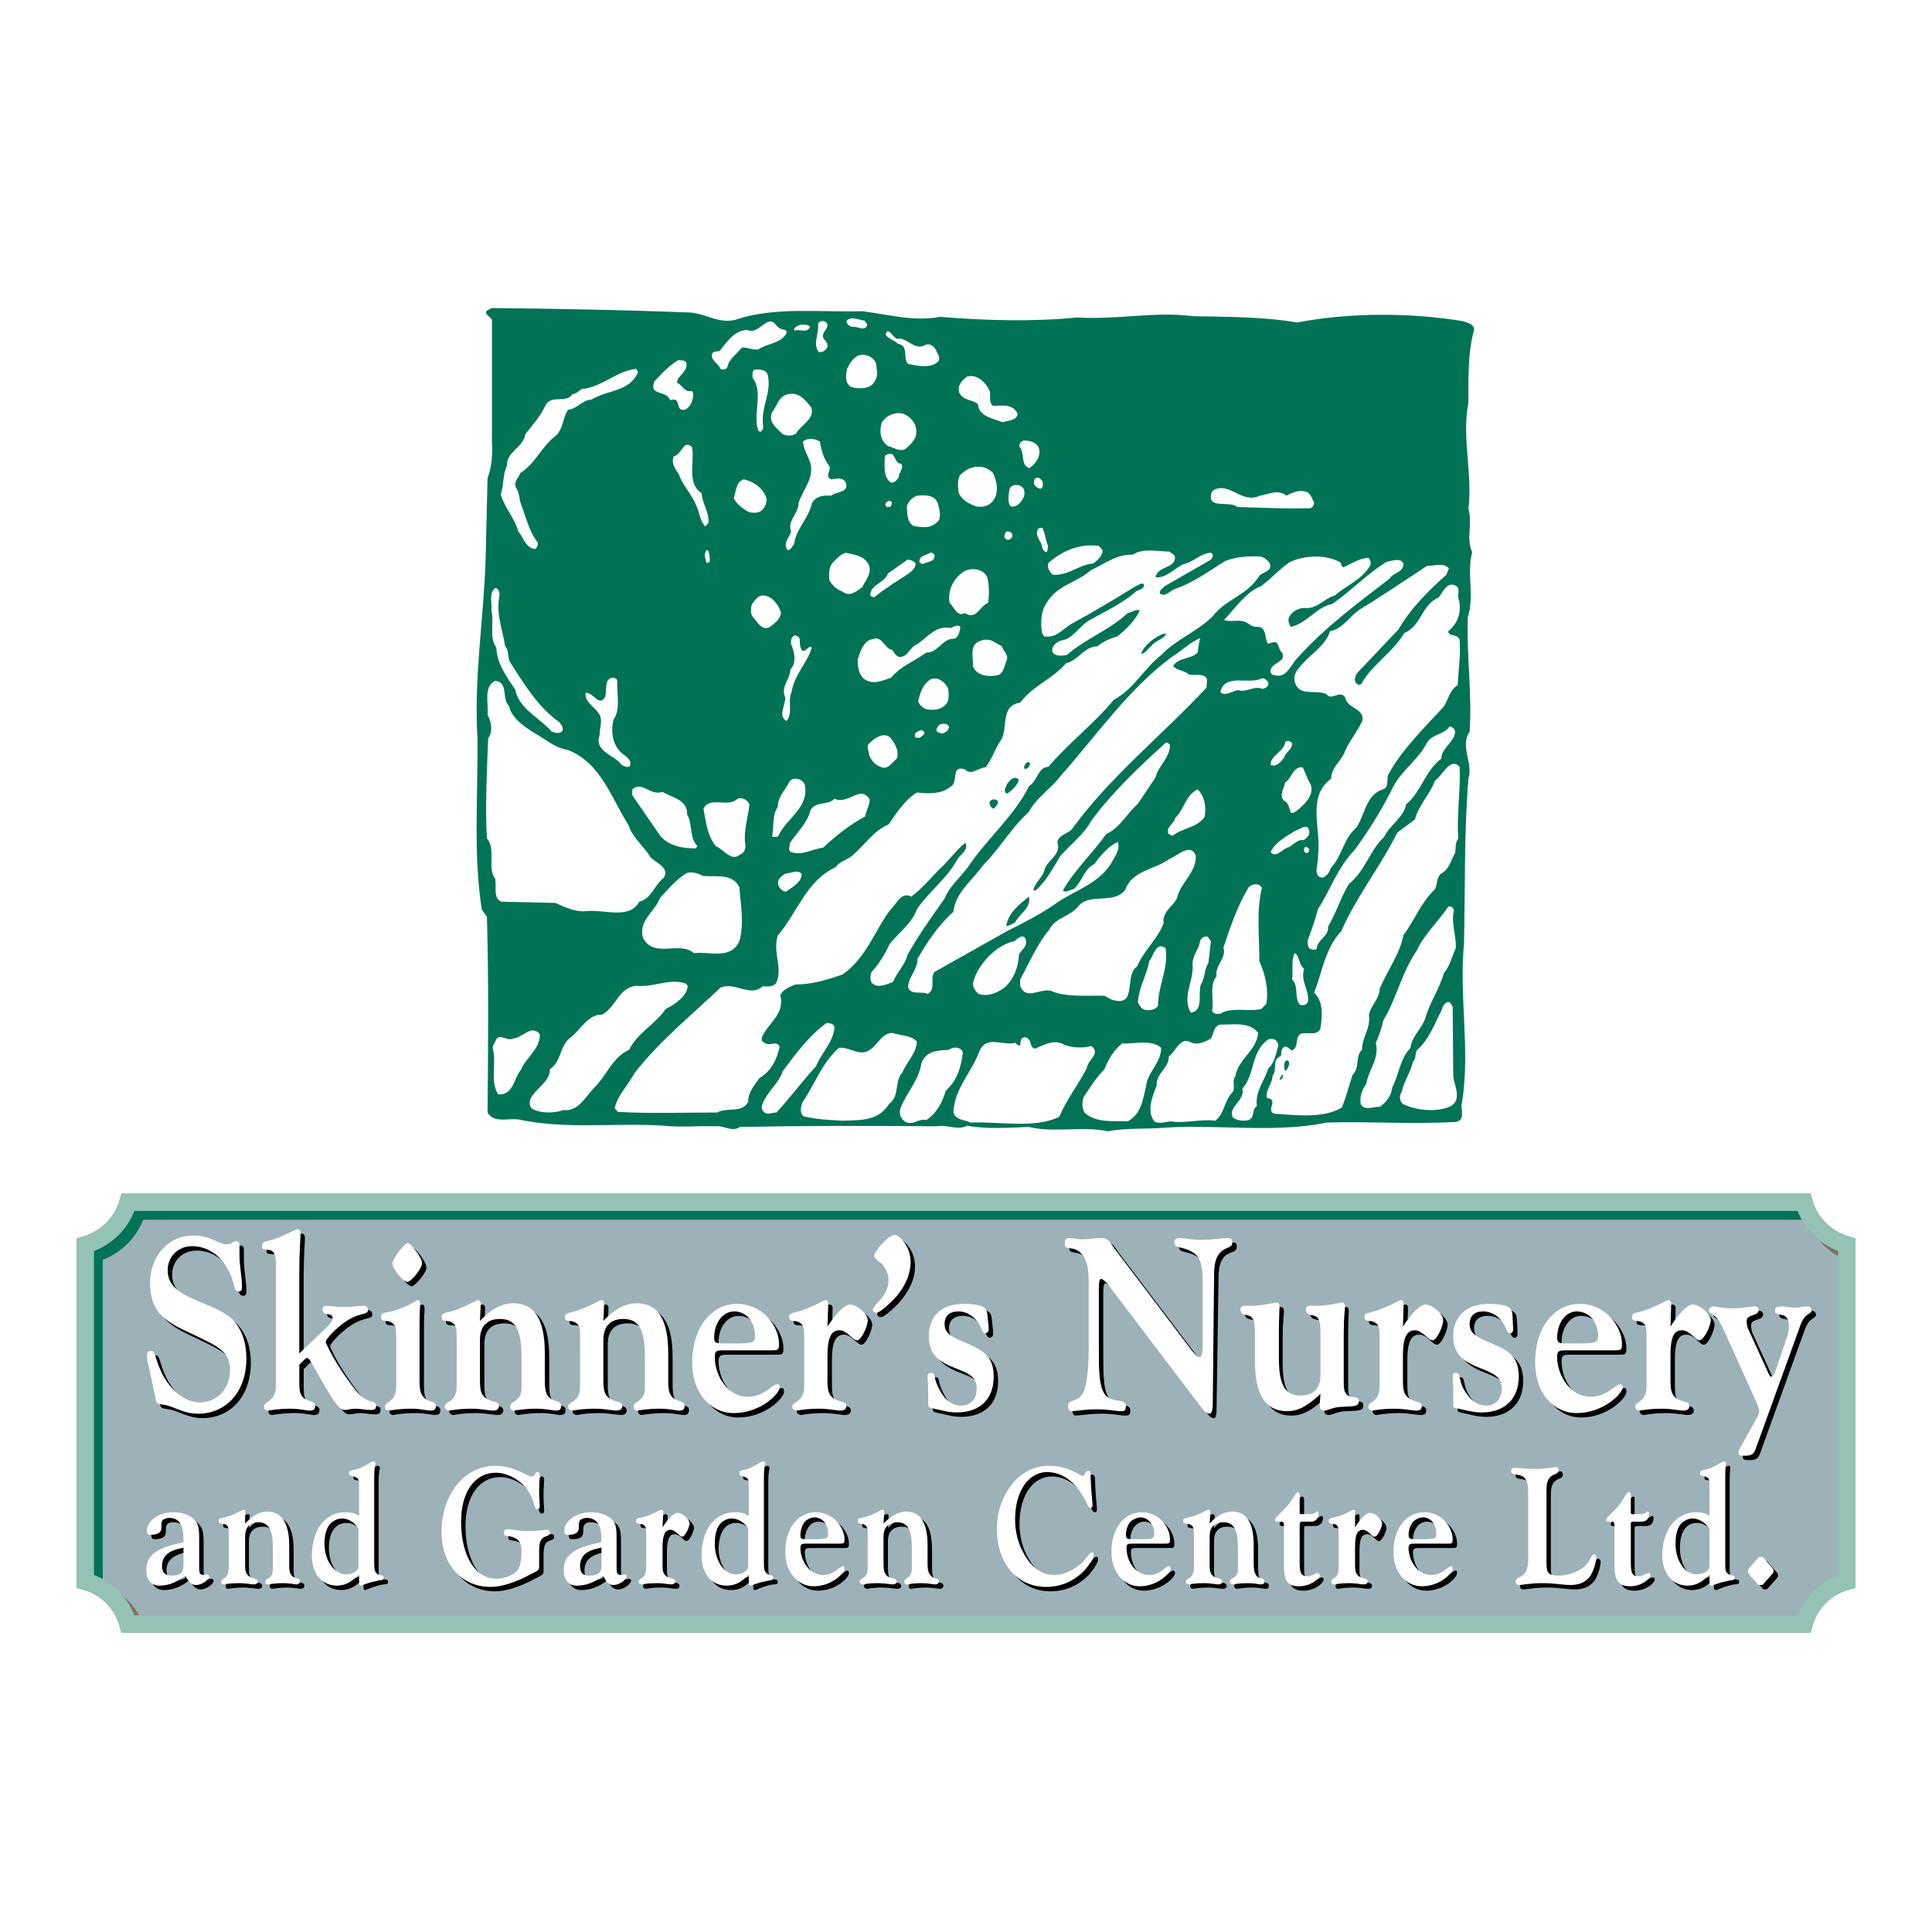 <?xml version="1.0" encoding="utf-8"?>
<!-- Generator: Adobe Illustrator 13.0.0, SVG Export Plug-In . SVG Version: 6.00 Build 14948)  -->
<!DOCTYPE svg PUBLIC "-//W3C//DTD SVG 1.0//EN" "http://www.w3.org/TR/2001/REC-SVG-20010904/DTD/svg10.dtd">
<svg version="1.0" id="Layer_1" xmlns="http://www.w3.org/2000/svg" xmlns:xlink="http://www.w3.org/1999/xlink" x="0px" y="0px"
	 width="192.756px" height="192.756px" viewBox="0 0 192.756 192.756" enable-background="new 0 0 192.756 192.756"
	 xml:space="preserve">
<g>
	<polygon fill-rule="evenodd" clip-rule="evenodd" fill="#FFFFFF" points="0,0 192.756,0 192.756,192.756 0,192.756 0,0 	"/>
	<path fill-rule="evenodd" clip-rule="evenodd" fill="#9DB2B8" d="M8.504,124.207c2.073-0.627,3.706-2.191,4.271-4.258H179.98
		c0.565,2.066,2.199,3.631,4.271,4.258v33.557c-2.072,0.562-3.706,2.191-4.271,4.258H12.775c-0.565-2.066-2.199-3.695-4.271-4.258
		V124.207L8.504,124.207z"/>
	<path fill="none" stroke="#6AAB99" stroke-width="1.739" stroke-miterlimit="2.613" d="M8.504,124.207
		c2.073-0.627,3.706-2.191,4.271-4.258H179.98c0.565,2.066,2.199,3.631,4.271,4.258v33.557c-2.072,0.562-3.706,2.191-4.271,4.258
		H12.775c-0.565-2.066-2.199-3.695-4.271-4.258V124.207L8.504,124.207z"/>
	<path fill-rule="evenodd" clip-rule="evenodd" d="M15.853,139.732c0.188,0.814,0.188,0.752,1.005,0.877
		c0.879,0.125,1.885,0.877,3.329,0.877c2.827,0,4.836-2.191,4.836-5.51c0-1.564-0.439-2.881-1.319-3.818
		c-0.817-0.814-1.947-1.254-3.455-1.879c-2.073-0.877-3.078-1.627-3.078-3.131c0-1.314,1.005-2.379,2.45-2.379
		c1.382,0,2.764,0.814,3.518,2.254c0.879,1.564,0.502,2.254,1.13,2.254c0.251,0,0.314-0.125,0.314-0.5
		c0-0.877-0.251-2.004-0.251-3.131c0-0.312,0-0.627,0-0.877c0-0.375-0.063-0.5-0.377-0.5c-0.251,0-0.376,0.312-0.942,0.312
		c-0.754,0-1.57-0.877-3.266-0.877c-2.638,0-4.334,2.191-4.334,4.695c0,3.131,1.633,3.945,4.334,5.197
		c2.324,1.127,3.58,1.627,3.58,3.506c0,2.004-1.319,3.256-2.952,3.256c-1.445,0-2.827-1.064-3.769-2.881
		c-0.754-1.564-0.628-2.254-1.068-2.254c-0.377,0-0.439,0.188-0.439,0.564c0,0,0,0.125,0.062,0.438L15.853,139.732L15.853,139.732z"
		/>
	<path fill-rule="evenodd" clip-rule="evenodd" d="M27.976,126.898v11.332c0,0.25,0,0.375,0,0.438c0,1.691-1.193,1.502-1.193,2.129
		c0,0.25,0.125,0.375,0.377,0.375c0.125,0,0.879-0.188,2.261-0.188c0.942,0,1.57,0.188,1.947,0.188c0.314,0,0.502-0.125,0.502-0.5
		c0-0.502-0.565-0.312-1.13-0.752c-0.44-0.375-0.44-0.875-0.44-1.877v-1.441l0.565-0.562c0.063-0.062,0.188-0.125,0.188-0.125
		c0.125,0,0.314,0.188,0.502,0.562l1.256,2.191c1.005,1.691,1.508,2.441,2.01,2.441c0.314,0,0.691-0.125,1.068-0.125
		c0.502,0,1.005,0.125,1.507,0.125c0.377,0,0.565-0.062,0.565-0.438c0-0.689-0.754,0.062-2.073-1.564
		c-1.822-2.316-2.952-4.57-2.952-4.822c0-0.188,1.005-1.377,2.198-2.127c1.319-0.814,2.01-0.502,2.01-1.002
		c0-0.314-0.188-0.439-0.502-0.439c-0.503,0-1.131,0.125-1.885,0.125c-0.753,0-1.319-0.125-1.758-0.125
		c-0.251,0-0.377,0.062-0.377,0.312c0,0.814,1.005,0.252,1.005,0.939c0,0.252-0.251,0.502-0.565,0.814l-2.764,2.691v-8.014
		c0-2.189,0.125-3.506,0.125-3.943c0-0.312-0.125-0.438-0.314-0.438s-0.691,0.312-1.821,0.812c-1.193,0.502-1.696,0.252-1.696,0.877
		c0,0.564,0.628,0.188,1.005,0.502c0.314,0.25,0.377,0.688,0.377,1.314C27.976,126.711,27.976,126.773,27.976,126.898
		L27.976,126.898L27.976,126.898z"/>
	<path fill-rule="evenodd" clip-rule="evenodd" d="M39.973,138.23c0,0.25,0,0.375,0,0.438c0,1.816-1.13,1.502-1.13,2.129
		c0,0.188,0.125,0.375,0.377,0.375c0.125,0,0.816-0.188,2.261-0.188c0.942,0,1.57,0.188,1.947,0.188
		c0.314,0,0.503-0.125,0.503-0.438c0-0.564-0.565-0.312-1.131-0.814c-0.44-0.375-0.502-0.875-0.502-1.877v-5.572
		c0-1.064,0.062-1.691,0.062-1.816c0-0.312-0.062-0.5-0.251-0.5c-0.125,0-0.628,0.438-1.821,0.875
		c-1.256,0.439-1.822,0.189-1.822,0.814c0,0.564,0.628,0.25,1.068,0.502c0.439,0.312,0.439,0.812,0.439,1.627V138.23L39.973,138.23z
		 M39.596,126.523c0,0.438,1.005,1.814,1.508,1.814c0.251,0,1.444-1.314,1.444-1.877c0-0.564-1.13-2.004-1.444-2.004
		C40.852,124.457,39.596,125.959,39.596,126.523L39.596,126.523L39.596,126.523z"/>
	<path fill-rule="evenodd" clip-rule="evenodd" d="M46.003,138.23c0,0.25,0,0.375,0,0.438c0,1.816-1.194,1.502-1.194,2.129
		c0,0.188,0.188,0.375,0.44,0.375c0.125,0,0.816-0.188,2.261-0.188c0.942,0,1.696,0.188,2.135,0.188
		c0.377,0,0.566-0.188,0.566-0.438c0-0.564-0.628-0.312-1.319-0.814c-0.502-0.375-0.565-0.875-0.565-1.877v-3.945
		c0-1.377,0.691-2.066,2.01-2.066c1.696,0,2.136,1.379,2.136,3.82v2.379c0,0.125,0,0.25,0,0.375c0,0.564,0,0.939-0.314,1.314
		c-0.377,0.439-0.816,0.439-0.816,0.877c0,0.188,0.125,0.375,0.377,0.375c0.125,0,0.879-0.188,2.261-0.188
		c0.942,0,1.57,0.188,1.947,0.188c0.314,0,0.502-0.125,0.502-0.5c0-0.502-0.565-0.312-1.131-0.752
		c-0.439-0.375-0.502-0.875-0.502-1.877v-2.631c0-3.318-1.005-4.945-3.141-4.945c-1.13,0-2.198,0.562-3.329,1.754l0.063-1.379
		c0-0.25,0-0.375,0-0.438c0-0.125-0.126-0.25-0.251-0.25c-0.188,0-0.691,0.375-1.821,0.814c-1.256,0.5-1.822,0.312-1.822,0.875
		c0,0.564,0.628,0.25,1.068,0.502c0.44,0.312,0.44,0.812,0.44,1.627V138.23L46.003,138.23z"/>
	<path fill-rule="evenodd" clip-rule="evenodd" d="M58.314,138.23c0,0.25,0,0.375,0,0.438c0,1.816-1.193,1.502-1.193,2.129
		c0,0.188,0.188,0.375,0.439,0.375c0.125,0,0.817-0.188,2.261-0.188c0.942,0,1.696,0.188,2.136,0.188
		c0.377,0,0.565-0.188,0.565-0.438c0-0.564-0.628-0.312-1.319-0.814c-0.502-0.375-0.565-0.875-0.565-1.877v-3.945
		c0-1.377,0.691-2.066,2.01-2.066c1.696,0,2.136,1.379,2.136,3.82v2.379c0,0.125,0,0.25,0,0.375c0,0.564,0,0.939-0.314,1.314
		c-0.377,0.439-0.817,0.439-0.817,0.877c0,0.188,0.125,0.375,0.377,0.375c0.125,0,0.879-0.188,2.261-0.188
		c0.942,0,1.57,0.188,1.947,0.188c0.314,0,0.502-0.125,0.502-0.5c0-0.502-0.565-0.312-1.131-0.752
		c-0.439-0.375-0.502-0.875-0.502-1.877v-2.631c0-3.318-1.005-4.945-3.141-4.945c-1.13,0-2.198,0.562-3.329,1.754l0.063-1.379
		c0-0.25,0-0.375,0-0.438c0-0.125-0.125-0.25-0.251-0.25c-0.188,0-0.69,0.375-1.821,0.814c-1.256,0.5-1.822,0.312-1.822,0.875
		c0,0.564,0.628,0.25,1.068,0.502c0.44,0.312,0.44,0.812,0.44,1.627V138.23L58.314,138.23z"/>
	<path fill-rule="evenodd" clip-rule="evenodd" d="M72.572,135.162h4.711c0.754,0,0.879,0,0.879-0.625
		c0-1.754-1.633-4.008-4.208-4.008s-4.459,2.441-4.459,5.822c0,3.006,1.821,5.072,4.146,5.072c2.701,0,4.585-1.941,4.585-2.568
		c0-0.25-0.062-0.375-0.251-0.375c-0.502,0-1.256,1.314-2.952,1.314c-1.947,0-3.329-2.066-3.329-3.943
		C71.693,135.225,71.881,135.162,72.572,135.162L72.572,135.162L72.572,135.162z M72.509,134.475c-0.69,0-0.816-0.127-0.816-0.564
		c0-1.439,0.816-2.629,2.01-2.629c1.194,0,2.073,1.064,2.073,2.379c0,0.625-0.126,0.814-1.759,0.814H72.509L72.509,134.475z"/>
	<path fill-rule="evenodd" clip-rule="evenodd" d="M80.675,138.23c0,0.25,0,0.375,0,0.438c0,1.816-1.193,1.502-1.193,2.129
		c0,0.188,0.188,0.375,0.44,0.375c0.125,0,0.816-0.188,2.261-0.188c0.942,0,1.696,0.188,2.135,0.188
		c0.377,0,0.566-0.188,0.566-0.438c0-0.564-0.628-0.312-1.319-0.814c-0.502-0.375-0.565-0.875-0.565-1.877v-2.379
		c0-1.754,0.377-2.506,1.193-2.506c0.754,0,1.319,1.002,1.759,1.002s1.068-1.439,1.068-2.002c0-0.627-1.068-1.566-1.759-1.566
		c-0.502,0-1.319,0.752-2.261,2.191l0.063-1.941c0-0.312,0-0.438,0-0.438c0-0.062-0.126-0.25-0.251-0.25
		c-0.188,0-0.691,0.375-1.822,0.814c-1.256,0.5-1.821,0.312-1.821,0.875c0,0.564,0.628,0.25,1.068,0.502
		c0.439,0.312,0.439,0.812,0.439,1.627V138.23L80.675,138.23z"/>
	<path fill-rule="evenodd" clip-rule="evenodd" d="M89.092,128.15c0,1.627-1.57,2.504-1.57,2.943c0,0.188,0.125,0.312,0.377,0.312
		c0.251,0,0.879-0.502,1.696-1.314c1.131-1.252,1.696-2.504,1.696-3.758c0-1.627-1.193-2.691-1.57-2.691
		c-0.691,0-2.073,1.691-2.073,2.066C87.647,126.209,89.092,126.648,89.092,128.15L89.092,128.15L89.092,128.15z"/>
	<path fill-rule="evenodd" clip-rule="evenodd" d="M93.049,139.545v0.814c0,0.062,0,0.125,0,0.125c0,0.312,0.063,0.375,0.314,0.438
		c0.942,0.188,1.633,0.439,2.512,0.439c2.387,0,3.706-1.379,3.706-3.568c0-2.193-1.193-2.693-3.078-3.508
		c-1.193-0.5-1.821-0.875-1.821-1.752c0-0.814,0.502-1.252,1.382-1.252c0.817,0,1.507,0.438,2.01,1.252
		c0.313,0.5,0.377,0.939,0.69,0.939c0.126,0,0.314-0.189,0.314-0.314c0-0.188,0-0.312,0-0.375l-0.126-1.189
		c-0.062-0.564-0.125-1.064-2.387-1.064c-2.198,0-3.455,1.252-3.455,3.131c0,1.752,0.816,2.566,2.575,3.256
		c1.445,0.562,2.199,0.877,2.199,2.066c0,1.062-0.628,1.689-1.571,1.689c-0.942,0-1.696-0.627-2.261-1.816
		c-0.502-1.002-0.251-1.439-0.69-1.439c-0.314,0-0.377,0.125-0.377,0.438C92.986,137.98,93.049,138.543,93.049,139.545
		L93.049,139.545L93.049,139.545z"/>
	<path fill-rule="evenodd" clip-rule="evenodd" d="M109.066,134.662c0,2.754-0.252,4.383-0.691,4.945
		c-0.503,0.689-1.382,0.5-1.382,1.064c0,0.375,0.126,0.562,0.377,0.562c0.377,0,1.193-0.188,2.513-0.188
		c1.193,0,1.947,0.188,2.261,0.188c0.439,0,0.628,0,0.628-0.5c0-0.814-1.318-0.312-2.01-1.064c-0.69-0.814-0.69-2.379-0.69-4.945
		v-5.697c0-0.689,0.062-1.002,0.251-1.002c0.062,0,0.314,0.188,0.503,0.438l9.044,11.834c0.566,0.688,0.817,1.189,1.257,1.189
		c0.188,0,0.251-0.377,0.251-1.064l0.188-12.334c0-1.439,0.063-2.191,0.691-2.816c0.565-0.439,1.13-0.314,1.13-0.877
		c0-0.377-0.125-0.439-0.439-0.439c-0.565,0-1.508,0.189-2.701,0.189c-0.879,0-1.633-0.189-2.135-0.189
		c-0.314,0-0.503,0.189-0.503,0.439c0,0.688,0.88,0.312,1.947,1.064c0.754,0.5,0.88,1.564,0.88,3.004v6.199
		c0,0.812-0.126,1.189-0.314,1.189s-0.503-0.252-0.879-0.814l-7.601-10.018c-0.565-0.812-0.691-1.064-1.319-1.064
		s-1.256,0.127-1.884,0.127c-0.503,0-0.942-0.127-1.319-0.127c-0.314,0-0.44,0.127-0.44,0.502c0,0.877,0.88,0.125,1.696,1.127
		c0.503,0.5,0.691,1.502,0.691,2.941V134.662L109.066,134.662z"/>
	<path fill-rule="evenodd" clip-rule="evenodd" d="M132.181,139.482l-0.062,1.002c0,0.125,0,0.188,0,0.25
		c0,0.25,0.126,0.438,0.439,0.438c0.377,0,0.942-0.375,1.759-0.375c1.131-0.062,1.696,0,1.696-0.562
		c0-0.627-0.691-0.252-1.068-0.564c-0.439-0.312-0.439-0.752-0.439-1.564v-4.633c0-1.629,0.062-2.504,0.062-2.631
		c0-0.312-0.062-0.438-0.251-0.438c-0.313,0-1.193,0.312-2.826,0.312c-0.126,0-0.252,0-0.377,0c-0.252,0-0.377,0.125-0.377,0.377
		c0,0.625,0.69,0.5,1.005,0.688c0.377,0.25,0.439,0.814,0.439,1.629c0,0.125,0,0.188,0,0.25v3.943c0,1.379-0.69,2.066-2.01,2.066
		c-1.759,0-2.198-1.377-2.198-3.756v-2.441c0-1.504,0.125-2.379,0.125-2.631c0-0.312-0.125-0.438-0.313-0.438
		c-0.314,0-1.193,0.312-2.764,0.312c-0.188,0-0.252,0-0.377,0c-0.314,0-0.439,0.125-0.439,0.377c0,0.625,0.753,0.5,1.005,0.688
		c0.439,0.312,0.439,0.939,0.439,1.879v2.629c0,3.318,1.067,4.945,3.203,4.945C129.982,141.234,130.987,140.672,132.181,139.482
		L132.181,139.482L132.181,139.482z"/>
	<path fill-rule="evenodd" clip-rule="evenodd" d="M138.085,138.23c0,0.25,0,0.375,0,0.438c0,1.816-1.131,1.502-1.131,2.129
		c0,0.188,0.126,0.375,0.378,0.375c0.125,0,0.879-0.188,2.261-0.188c0.942,0,1.696,0.188,2.198,0.188
		c0.377,0,0.503-0.188,0.503-0.438c0-0.564-0.629-0.312-1.319-0.814c-0.503-0.375-0.565-0.875-0.565-1.877v-2.379
		c0-1.754,0.377-2.506,1.193-2.506c0.754,0,1.319,1.002,1.759,1.002s1.068-1.439,1.068-2.002c0-0.627-1.068-1.566-1.76-1.566
		c-0.502,0-1.318,0.752-2.261,2.191l0.062-1.941c0-0.312,0-0.438,0-0.438c0-0.062-0.062-0.25-0.251-0.25s-0.69,0.375-1.821,0.814
		c-1.257,0.5-1.821,0.312-1.821,0.875c0,0.564,0.628,0.25,1.067,0.502c0.439,0.312,0.439,0.812,0.439,1.627V138.23L138.085,138.23z"
		/>
	<path fill-rule="evenodd" clip-rule="evenodd" d="M145.434,139.545v0.814c0,0.062,0,0.125,0,0.125c0,0.312,0,0.375,0.252,0.438
		c0.942,0.188,1.696,0.439,2.575,0.439c2.324,0,3.706-1.379,3.706-3.568c0-2.193-1.193-2.693-3.141-3.508
		c-1.131-0.5-1.759-0.875-1.759-1.752c0-0.814,0.502-1.252,1.319-1.252c0.879,0,1.57,0.438,2.072,1.252
		c0.314,0.5,0.314,0.939,0.691,0.939c0.125,0,0.251-0.189,0.251-0.314c0-0.188,0-0.312,0-0.375l-0.062-1.189
		c-0.063-0.564-0.126-1.064-2.388-1.064c-2.198,0-3.518,1.252-3.518,3.131c0,1.752,0.88,2.566,2.639,3.256
		c1.382,0.562,2.198,0.877,2.198,2.066c0,1.062-0.628,1.689-1.633,1.689c-0.88,0-1.633-0.627-2.262-1.816
		c-0.439-1.002-0.188-1.439-0.69-1.439c-0.252,0-0.314,0.125-0.314,0.438C145.371,137.98,145.434,138.543,145.434,139.545
		L145.434,139.545L145.434,139.545z"/>
	<path fill-rule="evenodd" clip-rule="evenodd" d="M156.678,135.162h4.711c0.753,0,0.879,0,0.879-0.625
		c0-1.754-1.633-4.008-4.208-4.008c-2.638,0-4.46,2.441-4.46,5.822c0,3.006,1.822,5.072,4.146,5.072
		c2.639,0,4.522-1.941,4.522-2.568c0-0.25-0.062-0.375-0.188-0.375c-0.502,0-1.256,1.314-2.952,1.314
		c-1.947,0-3.329-2.066-3.329-3.943C155.798,135.225,155.924,135.162,156.678,135.162L156.678,135.162L156.678,135.162z
		 M156.552,134.475c-0.628,0-0.754-0.127-0.754-0.564c0-1.439,0.817-2.629,1.947-2.629c1.257,0,2.136,1.064,2.136,2.379
		c0,0.625-0.126,0.814-1.759,0.814H156.552L156.552,134.475z"/>
	<path fill-rule="evenodd" clip-rule="evenodd" d="M164.718,138.23c0,0.25,0,0.375,0,0.438c0,1.816-1.131,1.502-1.131,2.129
		c0,0.188,0.188,0.375,0.377,0.375s0.879-0.188,2.262-0.188c1.005,0,1.695,0.188,2.198,0.188c0.377,0,0.564-0.188,0.564-0.438
		c0-0.564-0.628-0.312-1.318-0.814c-0.565-0.375-0.565-0.875-0.565-1.877v-2.379c0-1.754,0.314-2.506,1.131-2.506
		s1.318,1.002,1.759,1.002c0.439,0,1.067-1.439,1.067-2.002c0-0.627-1.067-1.566-1.696-1.566c-0.564,0-1.318,0.752-2.261,2.191
		l0.062-1.941c0-0.312,0-0.438,0-0.438c0-0.062-0.126-0.25-0.251-0.25c-0.188,0-0.754,0.375-1.821,0.814
		c-1.319,0.5-1.822,0.312-1.822,0.875c0,0.564,0.629,0.25,1.068,0.502c0.377,0.312,0.377,0.812,0.377,1.627V138.23L164.718,138.23z"
		/>
	<path fill-rule="evenodd" clip-rule="evenodd" d="M175.772,140.547c0.062,0.25,0.126,0.5,0.126,0.688
		c0,0.252-0.063,0.439-0.188,0.689l-1.571,2.816c-0.125,0.252-0.251,0.377-0.251,0.689c0,0.188,0.188,0.25,0.565,0.25
		c0.691,0,0.942-0.125,1.131-0.625l4.46-12.334c0.502-1.439,1.13-1.064,1.13-1.564c0-0.252-0.188-0.377-0.502-0.377
		c-0.252,0-0.628,0.125-1.131,0.125c-0.502,0-0.942-0.125-1.318-0.125c-0.503,0-0.691,0.062-0.691,0.439
		c0,0.438,0.565,0.312,0.942,0.5c0.313,0.188,0.439,0.502,0.439,1.002c0,0.438-0.062,0.877-0.251,1.314l-1.068,3.131
		c-0.062,0.312-0.377,0.627-0.439,0.627c-0.126,0-0.251-0.252-0.377-0.564l-1.947-4.258c-0.062-0.188-0.125-0.438-0.125-0.75
		c0-0.689,1.193-0.439,1.193-1.064c0-0.314-0.188-0.377-0.503-0.377s-1.005,0.189-2.198,0.189c-1.005,0-1.57-0.189-1.759-0.189
		c-0.251,0-0.503,0.189-0.503,0.377c0,0.5,0.691,0.188,1.382,1.752L175.772,140.547L175.772,140.547z"/>
	<path fill-rule="evenodd" clip-rule="evenodd" d="M18.743,154.82v1.504c0,0.062,0,0.125,0,0.188c0,0.688-0.126,1.127-1.194,1.127
		c-0.628,0-0.942-0.314-0.942-0.939C16.607,155.635,17.298,155.135,18.743,154.82L18.743,154.82L18.743,154.82z M18.931,157.639
		c0.314,0.625,0.628,0.939,1.068,0.939c0.628,0,1.319-0.564,1.319-0.877c0-0.062-0.125-0.188-0.188-0.188
		c-0.125,0-0.188,0.062-0.314,0.062c-0.502,0-0.502-0.189-0.502-1.002v-2.441c0-0.877,0-1.504-0.376-1.941
		c-0.44-0.564-1.193-0.877-2.199-0.877c-1.633,0-2.638,1.002-2.638,1.816c0,0.312,0.062,0.438,0.314,0.438
		c1.068,0,1.13-0.438,1.13-0.814c0,0,0-0.062,0-0.125c0-0.5,0.125-0.75,0.754-0.75c1.005,0,1.445,0.688,1.445,2.129
		c0,0.062,0,0.188,0,0.312c-2.513,0.5-3.706,1.189-3.706,2.754c0,1.002,0.502,1.566,1.319,1.566
		C17.235,158.641,18.051,158.326,18.931,157.639L18.931,157.639L18.931,157.639z"/>
	<path fill-rule="evenodd" clip-rule="evenodd" d="M23.265,156.512c0,0.188,0,0.25,0,0.312c0,1.252-0.753,1.002-0.753,1.439
		c0,0.125,0.062,0.252,0.251,0.252c0.063,0,0.565-0.127,1.507-0.127c0.691,0,1.193,0.127,1.508,0.127
		c0.251,0,0.377-0.127,0.377-0.252c0-0.438-0.44-0.25-0.879-0.562c-0.377-0.314-0.439-0.627-0.439-1.314v-2.631
		c0-0.939,0.502-1.439,1.381-1.439c1.131,0,1.445,0.939,1.445,2.566v1.629c0,0.125,0,0.188,0,0.25c0,0.375,0,0.689-0.188,0.939
		c-0.251,0.25-0.565,0.25-0.565,0.562c0,0.125,0.063,0.252,0.251,0.252c0.125,0,0.628-0.127,1.507-0.127
		c0.628,0,1.131,0.127,1.382,0.127c0.188,0,0.314-0.127,0.314-0.314c0-0.375-0.376-0.188-0.753-0.5
		c-0.314-0.314-0.314-0.627-0.314-1.314v-1.754c0-2.254-0.754-3.381-2.198-3.381c-0.754,0-1.445,0.375-2.261,1.189l0.062-0.939
		c0-0.125,0-0.25,0-0.312s-0.062-0.125-0.125-0.125c-0.188,0-0.503,0.25-1.256,0.562c-0.879,0.314-1.256,0.189-1.256,0.564
		s0.44,0.188,0.754,0.375c0.251,0.188,0.251,0.502,0.251,1.064V156.512L23.265,156.512z"/>
	<path fill-rule="evenodd" clip-rule="evenodd" d="M36.267,157.514v0.812c0,0.252,0.063,0.314,0.188,0.314
		c0.063,0,0.503-0.252,1.445-0.502c0.565-0.125,0.816,0,0.816-0.312s-0.314-0.188-0.565-0.312c-0.377-0.189-0.377-0.502-0.377-1.064
		c0-0.062,0-0.125,0-0.188v-8.516c0-0.814,0.125-1.252,0.125-1.314c0-0.125-0.125-0.188-0.251-0.188
		c-0.125,0-0.502,0.312-1.382,0.688c-0.627,0.252-1.005,0.125-1.005,0.502c0,0.312,0.314,0.188,0.628,0.312
		c0.376,0.188,0.376,0.439,0.376,1.127v2.818c-0.439-0.314-0.879-0.377-1.382-0.377c-1.947,0-3.329,1.691-3.329,4.32
		c0,1.752,0.942,3.006,2.513,3.006C34.885,158.641,35.513,158.264,36.267,157.514L36.267,157.514L36.267,157.514z M36.204,152.943
		v3.693c0,0.562-0.628,0.877-1.256,0.877c-1.068,0-2.136-1.252-2.136-3.068c0-1.629,0.691-2.504,1.759-2.504
		C35.136,151.941,35.765,152.254,36.204,152.943L36.204,152.943L36.204,152.943z"/>
	<path fill-rule="evenodd" clip-rule="evenodd" d="M54.231,156.197v-1c0-0.689,0.063-1.064,0.314-1.316
		c0.314-0.25,0.754-0.188,0.754-0.562c0-0.188-0.125-0.25-0.376-0.25c-0.188,0-0.817,0.125-1.885,0.125
		c-0.879,0-1.507-0.188-1.947-0.188c-0.251,0-0.377,0.125-0.377,0.375c0,0.375,0.251,0.25,0.754,0.375
		c0.691,0.189,1.005,0.564,1.005,1.504c0,0.875-0.188,1.502-0.314,1.752c-0.314,0.439-1.193,0.939-2.198,0.939
		c-2.073,0-3.518-2.254-3.518-5.697c0-3.068,1.445-4.883,3.455-4.883c1.444,0,2.952,1.064,3.517,2.316
		c0.44,0.939,0.314,1.314,0.628,1.314c0.188,0,0.251-0.062,0.251-0.375c0-0.188-0.063-0.627-0.063-1.379
		c0-0.938,0.063-1.377,0.063-1.564c0-0.25-0.063-0.375-0.251-0.375c-0.251,0-0.125,0.438-0.565,0.438
		c-0.503,0-1.633-1.064-3.643-1.064c-3.015,0-5.339,2.818-5.339,6.574c0,3.318,2.01,5.51,4.899,5.51
		c1.068,0,2.513-0.439,4.083-1.314c0.502-0.252,0.753-0.314,0.753-0.689C54.231,156.637,54.231,156.449,54.231,156.197
		L54.231,156.197L54.231,156.197z"/>
	<path fill-rule="evenodd" clip-rule="evenodd" d="M60.449,154.82v1.504c0,0.062,0,0.125,0,0.188c0,0.688-0.188,1.127-1.256,1.127
		c-0.628,0-0.879-0.314-0.879-0.939C58.314,155.635,58.942,155.135,60.449,154.82L60.449,154.82L60.449,154.82z M60.638,157.639
		c0.251,0.625,0.565,0.939,1.005,0.939c0.628,0,1.319-0.564,1.319-0.877c0-0.062-0.062-0.188-0.188-0.188
		c-0.125,0-0.188,0.062-0.314,0.062c-0.502,0-0.502-0.189-0.502-1.002v-2.441c0-0.877,0-1.504-0.314-1.941
		c-0.502-0.564-1.256-0.877-2.261-0.877c-1.633,0-2.638,1.002-2.638,1.816c0,0.312,0.062,0.438,0.377,0.438
		c1.005,0,1.068-0.438,1.068-0.814c0,0,0-0.062,0-0.125c0-0.5,0.188-0.75,0.753-0.75c1.005,0,1.507,0.688,1.507,2.129
		c0,0.062-0.062,0.188-0.062,0.312c-2.513,0.5-3.706,1.189-3.706,2.754c0,1.002,0.503,1.566,1.319,1.566
		C58.879,158.641,59.759,158.326,60.638,157.639L60.638,157.639L60.638,157.639z"/>
	<path fill-rule="evenodd" clip-rule="evenodd" d="M64.909,156.512c0,0.188,0,0.25,0,0.312c0,1.252-0.754,1.002-0.754,1.439
		c0,0.125,0.126,0.252,0.251,0.252s0.628-0.127,1.57-0.127c0.628,0,1.131,0.127,1.444,0.127c0.251,0,0.377-0.127,0.377-0.252
		c0-0.438-0.439-0.25-0.879-0.562c-0.377-0.314-0.377-0.627-0.377-1.314v-1.629c0-1.127,0.251-1.689,0.753-1.689
		c0.565,0,0.942,0.688,1.193,0.688c0.314,0,0.754-1.002,0.754-1.314c0-0.438-0.754-1.127-1.193-1.127
		c-0.314,0-0.879,0.502-1.507,1.502l0.062-1.314c0-0.188,0-0.312,0-0.312s-0.125-0.125-0.188-0.125c-0.125,0-0.502,0.25-1.256,0.562
		c-0.879,0.314-1.256,0.189-1.256,0.564s0.439,0.188,0.754,0.375c0.251,0.188,0.251,0.502,0.251,1.064V156.512L64.909,156.512z"/>
	<path fill-rule="evenodd" clip-rule="evenodd" d="M75.147,157.514v0.812c0,0.252,0.063,0.314,0.188,0.314
		c0.126,0,0.502-0.252,1.445-0.502c0.628-0.125,0.816,0,0.816-0.312s-0.314-0.188-0.502-0.312c-0.377-0.189-0.439-0.502-0.439-1.064
		c0-0.062,0-0.125,0-0.188v-8.516c0-0.814,0.125-1.252,0.125-1.314c0-0.125-0.125-0.188-0.251-0.188
		c-0.125,0-0.502,0.312-1.319,0.688c-0.691,0.252-1.068,0.125-1.068,0.502c0,0.312,0.314,0.188,0.628,0.312
		c0.377,0.188,0.377,0.439,0.377,1.127v2.818c-0.439-0.314-0.879-0.377-1.382-0.377c-1.947,0-3.329,1.691-3.329,4.32
		c0,1.752,0.942,3.006,2.513,3.006C73.829,158.641,74.394,158.264,75.147,157.514L75.147,157.514L75.147,157.514z M75.085,152.943
		v3.693c0,0.562-0.628,0.877-1.256,0.877c-1.068,0-2.136-1.252-2.136-3.068c0.063-1.629,0.691-2.504,1.759-2.504
		C74.017,151.941,74.645,152.254,75.085,152.943L75.085,152.943L75.085,152.943z"/>
	<path fill-rule="evenodd" clip-rule="evenodd" d="M80.863,154.445h3.204c0.565,0,0.628,0,0.628-0.438
		c0-1.191-1.13-2.693-2.889-2.693s-3.015,1.629-3.015,3.945c0,2.064,1.256,3.443,2.827,3.443c1.821,0,3.078-1.316,3.078-1.754
		c0-0.125-0.063-0.25-0.125-0.25c-0.377,0-0.879,0.877-2.01,0.877c-1.319,0-2.261-1.379-2.261-2.693
		C80.298,154.508,80.424,154.445,80.863,154.445L80.863,154.445L80.863,154.445z M80.8,153.945c-0.439,0-0.502-0.064-0.502-0.314
		c0-1.002,0.565-1.814,1.319-1.814c0.879,0,1.445,0.688,1.445,1.627c0,0.438-0.063,0.502-1.194,0.502H80.8L80.8,153.945z"/>
	<path fill-rule="evenodd" clip-rule="evenodd" d="M87.019,156.512c0,0.188,0,0.25,0,0.312c0,1.252-0.816,1.002-0.816,1.439
		c0,0.125,0.125,0.252,0.314,0.252c0.062,0,0.565-0.127,1.507-0.127c0.691,0,1.131,0.127,1.508,0.127
		c0.251,0,0.377-0.127,0.377-0.252c0-0.438-0.44-0.25-0.942-0.562c-0.314-0.314-0.377-0.627-0.377-1.314v-2.631
		c0-0.939,0.502-1.439,1.382-1.439c1.131,0,1.445,0.939,1.445,2.566v1.629c0,0.125,0,0.188,0,0.25c0,0.375,0,0.689-0.251,0.939
		c-0.188,0.25-0.502,0.25-0.502,0.562c0,0.125,0.063,0.252,0.251,0.252c0.062,0,0.565-0.127,1.507-0.127
		c0.628,0,1.068,0.127,1.319,0.127c0.251,0,0.377-0.127,0.377-0.314c0-0.375-0.439-0.188-0.753-0.5
		c-0.314-0.314-0.377-0.627-0.377-1.314v-1.754c0-2.254-0.69-3.381-2.135-3.381c-0.754,0-1.445,0.375-2.261,1.189l0.063-0.939
		c0-0.125,0-0.25,0-0.312s-0.063-0.125-0.188-0.125c-0.126,0-0.503,0.25-1.193,0.562c-0.879,0.314-1.256,0.189-1.256,0.564
		s0.439,0.188,0.691,0.375c0.314,0.188,0.314,0.502,0.314,1.064V156.512L87.019,156.512z"/>
	<path fill-rule="evenodd" clip-rule="evenodd" d="M99.896,153.006c0,3.381,2.01,5.76,4.899,5.76c1.508,0,2.764-0.564,3.831-1.629
		c0.628-0.75,0.942-1.314,0.942-1.564c0-0.188-0.062-0.25-0.188-0.25c-0.251,0-0.439,0.438-0.879,0.939
		c-0.88,0.812-1.885,1.252-2.89,1.252c-1.256,0-2.261-0.689-3.015-2.066c-0.565-0.939-0.88-2.191-0.88-3.381
		c0-3.006,1.444-4.758,3.204-4.758c1.318,0,2.575,0.812,3.392,2.129c0.628,1.002,0.628,1.439,0.941,1.439
		c0.126,0,0.189-0.062,0.189-0.25c0-0.314-0.126-1.252-0.189-2.756c0-0.5,0-0.75-0.313-0.75c-0.251,0-0.188,0.562-0.502,0.562
		c-0.252,0-1.382-1.002-3.329-1.002c-1.508,0-2.827,0.689-3.77,1.941C100.398,149.812,99.896,151.377,99.896,153.006L99.896,153.006
		L99.896,153.006z"/>
	<path fill-rule="evenodd" clip-rule="evenodd" d="M113.4,154.445h3.203c0.503,0,0.565,0,0.565-0.438
		c0-1.191-1.068-2.693-2.826-2.693c-1.76,0-3.016,1.629-3.016,3.945c0,2.064,1.256,3.443,2.764,3.443
		c1.821,0,3.141-1.316,3.141-1.754c0-0.125-0.062-0.25-0.188-0.25c-0.313,0-0.816,0.877-1.947,0.877
		c-1.382,0-2.261-1.379-2.261-2.693C112.835,154.508,112.897,154.445,113.4,154.445L113.4,154.445L113.4,154.445z M113.337,153.945
		c-0.439,0-0.565-0.064-0.565-0.314c0-1.002,0.565-1.814,1.382-1.814c0.817,0,1.445,0.688,1.445,1.627
		c0,0.438-0.062,0.502-1.193,0.502H113.337L113.337,153.945z"/>
	<path fill-rule="evenodd" clip-rule="evenodd" d="M119.493,156.512c0,0.188,0,0.25,0,0.312c0,1.252-0.754,1.002-0.754,1.439
		c0,0.125,0.125,0.252,0.251,0.252s0.628-0.127,1.57-0.127c0.628,0,1.131,0.127,1.444,0.127c0.252,0,0.377-0.127,0.377-0.252
		c0-0.438-0.439-0.25-0.879-0.562c-0.377-0.314-0.377-0.627-0.377-1.314v-2.631c0-0.939,0.439-1.439,1.319-1.439
		c1.193,0,1.507,0.939,1.507,2.566v1.629c0,0.125,0,0.188,0,0.25c0,0.375,0,0.689-0.251,0.939s-0.565,0.25-0.565,0.562
		c0,0.125,0.126,0.252,0.251,0.252c0.126,0,0.629-0.127,1.57-0.127c0.629,0,1.068,0.127,1.319,0.127
		c0.252,0,0.314-0.127,0.314-0.314c0-0.375-0.377-0.188-0.754-0.5c-0.251-0.314-0.314-0.627-0.314-1.314v-1.754
		c0-2.254-0.69-3.381-2.136-3.381c-0.816,0-1.507,0.375-2.261,1.189l0.062-0.939c0-0.125,0-0.25,0-0.312s-0.125-0.125-0.188-0.125
		c-0.125,0-0.502,0.25-1.256,0.562c-0.88,0.314-1.256,0.189-1.256,0.564s0.439,0.188,0.754,0.375
		c0.251,0.188,0.251,0.502,0.251,1.064V156.512L119.493,156.512z"/>
	<path fill-rule="evenodd" clip-rule="evenodd" d="M128.538,156.449c0,1.502,0.188,2.254,1.507,2.254c1.131,0,2.01-0.752,2.01-1.127
		c0-0.125-0.062-0.189-0.188-0.189c-0.188,0-0.503,0.314-1.006,0.314c-0.69,0-0.753-0.502-0.753-1.439v-3.758
		c0-0.188,0.062-0.25,0.251-0.25h0.816c0.565,0,0.816-0.375,0.816-0.814c0-0.125-0.062-0.188-0.188-0.188
		c-0.062,0-0.251,0.25-0.628,0.25h-0.816c-0.251,0-0.251,0-0.251-0.25v-1.314c0-0.188,0-0.25,0-0.312
		c0-0.188-0.063-0.314-0.188-0.314c-0.252,0-0.314,0.439-0.942,1.254c-0.816,0.938-1.319,1.252-1.319,1.502
		c0,0.125,0.126,0.188,0.314,0.188h0.313c0.188,0,0.252,0.125,0.252,0.375V156.449L128.538,156.449z"/>
	<path fill-rule="evenodd" clip-rule="evenodd" d="M134.003,156.512c0,0.188,0,0.25,0,0.312c0,1.252-0.755,1.002-0.755,1.439
		c0,0.125,0.063,0.252,0.252,0.252c0.126,0,0.565-0.127,1.57-0.127c0.628,0,1.131,0.127,1.444,0.127
		c0.251,0,0.377-0.127,0.377-0.252c0-0.438-0.439-0.25-0.879-0.562c-0.377-0.314-0.377-0.627-0.377-1.314v-1.629
		c0-1.127,0.188-1.689,0.754-1.689c0.564,0,0.879,0.688,1.193,0.688c0.313,0,0.754-1.002,0.754-1.314
		c0-0.438-0.754-1.127-1.194-1.127c-0.377,0-0.879,0.502-1.507,1.502v-1.314c0-0.188,0-0.312,0-0.312s-0.063-0.125-0.126-0.125
		c-0.126,0-0.502,0.25-1.256,0.562c-0.88,0.314-1.257,0.189-1.257,0.564s0.44,0.188,0.754,0.375
		c0.252,0.188,0.252,0.502,0.252,1.064V156.512L134.003,156.512z"/>
	<path fill-rule="evenodd" clip-rule="evenodd" d="M141.603,154.445h3.203c0.503,0,0.565,0,0.565-0.438
		c0-1.191-1.067-2.693-2.826-2.693c-1.821,0-3.078,1.629-3.078,3.945c0,2.064,1.257,3.443,2.827,3.443
		c1.821,0,3.077-1.316,3.077-1.754c0-0.125,0-0.25-0.125-0.25c-0.377,0-0.88,0.877-2.01,0.877c-1.319,0-2.262-1.379-2.262-2.693
		C140.975,154.508,141.101,154.445,141.603,154.445L141.603,154.445L141.603,154.445z M141.54,153.945
		c-0.439,0-0.565-0.064-0.565-0.314c0-1.002,0.565-1.814,1.382-1.814s1.382,0.688,1.382,1.627c0,0.438-0.062,0.502-1.193,0.502
		H141.54L141.54,153.945z"/>
	<path fill-rule="evenodd" clip-rule="evenodd" d="M152.909,149.625v6.447c0,0.752-0.188,1.252-0.565,1.566
		c-0.377,0.25-0.691,0.25-0.691,0.625c0,0.188,0.126,0.314,0.314,0.314c0.313,0,1.131-0.189,2.387-0.189
		c1.131,0,2.072,0.189,2.764,0.189c0.942,0,1.57-0.314,2.01-0.939c0.377-0.627,0.565-1.441,0.565-1.816
		c0-0.188-0.126-0.312-0.251-0.312c-0.251,0-0.251,0.562-0.88,1.127c-0.628,0.625-1.695,1.002-2.7,1.002
		c-1.131,0-1.131-0.439-1.131-1.566v-6.635c0-0.752,0-1.252,0.377-1.629c0.377-0.375,0.816-0.25,0.816-0.688
		c0-0.189-0.062-0.314-0.251-0.314s-0.942,0.188-2.136,0.188c-1.005,0-1.633-0.188-1.947-0.188c-0.251,0-0.377,0.188-0.377,0.377
		c0,0.562,0.754,0.188,1.319,0.688C152.909,148.311,152.909,148.811,152.909,149.625L152.909,149.625L152.909,149.625z"/>
	<path fill-rule="evenodd" clip-rule="evenodd" d="M161.515,156.449c0,1.502,0.251,2.254,1.569,2.254
		c1.131,0,2.011-0.752,2.011-1.127c0-0.125-0.063-0.189-0.252-0.189s-0.439,0.314-1.005,0.314c-0.628,0-0.754-0.502-0.754-1.439
		v-3.758c0-0.188,0.063-0.25,0.314-0.25h0.816c0.565,0,0.754-0.375,0.754-0.814c0-0.125-0.062-0.188-0.126-0.188
		c-0.125,0-0.313,0.25-0.69,0.25h-0.754c-0.251,0-0.314,0-0.314-0.25v-1.314c0-0.188,0-0.25,0-0.312c0-0.188,0-0.314-0.125-0.314
		c-0.251,0-0.377,0.439-0.942,1.254c-0.816,0.938-1.319,1.252-1.319,1.502c0,0.125,0.126,0.188,0.314,0.188h0.251
		c0.188,0,0.252,0.125,0.252,0.375V156.449L161.515,156.449z"/>
	<path fill-rule="evenodd" clip-rule="evenodd" d="M170.999,157.514v0.812c0,0.252,0.062,0.314,0.188,0.314
		c0.125,0,0.564-0.252,1.507-0.502c0.565-0.125,0.817,0,0.817-0.312s-0.314-0.188-0.566-0.312c-0.376-0.189-0.376-0.502-0.376-1.064
		c0-0.062,0-0.125,0-0.188v-8.516c0-0.814,0.062-1.252,0.062-1.314c0-0.125-0.062-0.188-0.188-0.188s-0.565,0.312-1.382,0.688
		c-0.691,0.252-1.005,0.125-1.005,0.502c0,0.312,0.313,0.188,0.565,0.312c0.377,0.188,0.377,0.439,0.377,1.127v2.818
		c-0.44-0.314-0.88-0.377-1.319-0.377c-1.947,0-3.392,1.691-3.392,4.32c0,1.752,1.005,3.006,2.513,3.006
		C169.68,158.641,170.308,158.264,170.999,157.514L170.999,157.514L170.999,157.514z M170.999,152.943v3.693
		c0,0.562-0.691,0.877-1.319,0.877c-1.067,0-2.073-1.252-2.073-3.068c0-1.629,0.629-2.504,1.696-2.504
		C169.868,151.941,170.496,152.254,170.999,152.943L170.999,152.943L170.999,152.943z"/>
	<path fill-rule="evenodd" clip-rule="evenodd" d="M176.338,158.516l0.942-1.064c0.062-0.064,0.125-0.189,0.125-0.252
		c0-0.125-0.062-0.25-0.125-0.312l-0.88-1.002c-0.062-0.125-0.126-0.125-0.251-0.125c-0.126,0-0.188,0-0.251,0.062l-0.942,1.064
		c-0.062,0.062-0.126,0.188-0.126,0.25c0,0.125,0,0.25,0.063,0.314l0.941,1c0.063,0.127,0.188,0.127,0.252,0.127
		C176.212,158.578,176.274,158.578,176.338,158.516L176.338,158.516L176.338,158.516z"/>
	<path fill-rule="evenodd" clip-rule="evenodd" fill="#FFFFFF" d="M15.476,139.295c0.125,0.812,0.125,0.75,0.942,0.875
		c0.879,0.127,1.884,0.877,3.329,0.877c2.826,0,4.836-2.191,4.836-5.51c0-1.564-0.44-2.879-1.319-3.818
		c-0.753-0.814-1.947-1.252-3.455-1.877c-2.073-0.877-3.078-1.629-3.078-3.131c0-1.314,1.005-2.379,2.45-2.379
		c1.382,0,2.764,0.812,3.518,2.254c0.879,1.564,0.502,2.254,1.13,2.254c0.251,0,0.314-0.125,0.314-0.502
		c0-0.877-0.251-2.004-0.251-3.131c0-0.312,0-0.625,0-0.875c0-0.377-0.063-0.502-0.377-0.502c-0.251,0-0.377,0.314-0.942,0.314
		c-0.754,0-1.57-0.877-3.266-0.877c-2.638,0-4.334,2.191-4.334,4.695c0,3.131,1.633,3.943,4.334,5.195
		c2.324,1.127,3.643,1.629,3.643,3.506c0,2.004-1.382,3.256-3.015,3.256c-1.382,0-2.827-1.064-3.769-2.879
		c-0.753-1.566-0.628-2.254-1.067-2.254c-0.377,0-0.44,0.188-0.44,0.562c0,0,0,0.125,0.062,0.439L15.476,139.295L15.476,139.295z"/>
	<path fill-rule="evenodd" clip-rule="evenodd" fill="#FFFFFF" d="M27.536,126.461v11.332c0,0.25,0,0.375,0,0.438
		c0,1.689-1.193,1.502-1.193,2.129c0,0.25,0.125,0.375,0.376,0.375c0.188,0,0.879-0.188,2.261-0.188c0.942,0,1.57,0.188,1.948,0.188
		c0.376,0,0.502-0.125,0.502-0.438c0-0.564-0.565-0.377-1.13-0.814c-0.439-0.375-0.439-0.877-0.439-1.879v-1.439l0.565-0.564
		c0.063-0.062,0.188-0.125,0.188-0.125c0.126,0,0.314,0.189,0.502,0.564l1.256,2.191c1.005,1.689,1.507,2.441,2.01,2.441
		c0.314,0,0.69-0.125,1.067-0.125c0.502,0,1.005,0.125,1.57,0.125c0.314,0,0.502-0.062,0.502-0.375c0-0.752-0.753,0-2.073-1.629
		c-1.821-2.316-2.952-4.57-2.952-4.82c0-0.188,1.005-1.377,2.199-2.129c1.319-0.814,2.01-0.5,2.01-1.002
		c0-0.312-0.125-0.438-0.502-0.438c-0.502,0-1.131,0.125-1.884,0.125c-0.754,0-1.319-0.125-1.696-0.125
		c-0.314,0-0.439,0.062-0.439,0.375c0,0.752,1.005,0.188,1.005,0.877c0,0.25-0.251,0.5-0.566,0.877l-2.763,2.629v-8.014
		c0-2.191,0.125-3.506,0.125-3.943c0-0.314-0.125-0.439-0.314-0.439c-0.126,0-0.691,0.312-1.822,0.814
		c-1.193,0.5-1.696,0.25-1.696,0.877c0,0.562,0.628,0.188,1.005,0.5c0.314,0.25,0.377,0.689,0.377,1.314
		C27.536,126.271,27.536,126.334,27.536,126.461L27.536,126.461L27.536,126.461z"/>
	<path fill-rule="evenodd" clip-rule="evenodd" fill="#FFFFFF" d="M39.533,137.793c0,0.25,0,0.375,0,0.438
		c0,1.814-1.131,1.502-1.131,2.129c0,0.188,0.126,0.375,0.377,0.375c0.125,0,0.879-0.188,2.261-0.188
		c0.942,0,1.57,0.188,1.947,0.188c0.314,0,0.502-0.125,0.502-0.438c0-0.564-0.565-0.314-1.131-0.814
		c-0.439-0.375-0.502-0.877-0.502-1.879v-5.572c0-1.062,0.062-1.689,0.062-1.814c0-0.312-0.062-0.502-0.251-0.502
		c-0.126,0-0.628,0.439-1.822,0.877c-1.256,0.502-1.821,0.188-1.821,0.814c0,0.562,0.628,0.25,1.068,0.562
		c0.439,0.252,0.439,0.752,0.439,1.566V137.793L39.533,137.793z M39.156,126.084c0,0.439,1.005,1.816,1.507,1.816
		c0.314,0,1.445-1.314,1.445-1.879c0-0.562-1.131-2.004-1.445-2.004C40.413,124.018,39.156,125.521,39.156,126.084L39.156,126.084
		L39.156,126.084z"/>
	<path fill-rule="evenodd" clip-rule="evenodd" fill="#FFFFFF" d="M45.563,137.793c0,0.25,0,0.375,0,0.438
		c0,1.814-1.193,1.502-1.193,2.129c0,0.188,0.188,0.375,0.439,0.375c0.126,0,0.817-0.188,2.261-0.188
		c0.942,0,1.696,0.188,2.136,0.188c0.377,0,0.565-0.188,0.565-0.438c0-0.564-0.628-0.314-1.319-0.814
		c-0.502-0.375-0.565-0.877-0.565-1.879v-3.881c0-1.439,0.691-2.129,2.01-2.129c1.696,0,2.135,1.377,2.135,3.818v2.381
		c0,0.125,0,0.25,0,0.375c0,0.562,0,0.939-0.314,1.314c-0.377,0.438-0.816,0.438-0.816,0.877c0,0.188,0.125,0.375,0.377,0.375
		c0.125,0,0.879-0.188,2.261-0.188c0.942,0,1.57,0.188,1.947,0.188c0.314,0,0.502-0.125,0.502-0.438c0-0.564-0.565-0.377-1.13-0.814
		c-0.44-0.375-0.503-0.877-0.503-1.879v-2.566c0-3.381-1.005-5.008-3.14-5.008c-1.131,0-2.198,0.562-3.329,1.752l0.063-1.377
		c0-0.188,0-0.375,0-0.438c0-0.125-0.126-0.252-0.251-0.252c-0.188,0-0.691,0.377-1.822,0.814c-1.256,0.564-1.821,0.312-1.821,0.877
		c0,0.562,0.628,0.25,1.068,0.562c0.439,0.252,0.439,0.752,0.439,1.566V137.793L45.563,137.793z"/>
	<path fill-rule="evenodd" clip-rule="evenodd" fill="#FFFFFF" d="M57.874,137.793c0,0.25,0,0.375,0,0.438
		c0,1.814-1.193,1.502-1.193,2.129c0,0.188,0.188,0.375,0.44,0.375c0.125,0,0.816-0.188,2.261-0.188
		c0.942,0,1.696,0.188,2.135,0.188c0.377,0,0.566-0.188,0.566-0.438c0-0.564-0.628-0.314-1.319-0.814
		c-0.502-0.375-0.565-0.877-0.565-1.879v-3.881c0-1.439,0.691-2.129,2.01-2.129c1.696,0,2.135,1.377,2.135,3.818v2.381
		c0,0.125,0,0.25,0,0.375c0,0.562,0,0.939-0.314,1.314c-0.377,0.438-0.816,0.438-0.816,0.877c0,0.188,0.125,0.375,0.377,0.375
		c0.125,0,0.879-0.188,2.261-0.188c0.942,0,1.57,0.188,1.947,0.188c0.314,0,0.503-0.125,0.503-0.438
		c0-0.564-0.565-0.377-1.131-0.814c-0.439-0.375-0.502-0.877-0.502-1.879v-2.566c0-3.381-1.005-5.008-3.141-5.008
		c-1.13,0-2.198,0.562-3.329,1.752l0.063-1.377c0-0.188,0-0.375,0-0.438c0-0.125-0.126-0.252-0.251-0.252
		c-0.188,0-0.691,0.377-1.821,0.814c-1.256,0.564-1.822,0.312-1.822,0.877c0,0.562,0.628,0.25,1.068,0.562
		c0.439,0.252,0.439,0.752,0.439,1.566V137.793L57.874,137.793z"/>
	<path fill-rule="evenodd" clip-rule="evenodd" fill="#FFFFFF" d="M72.132,134.725h4.711c0.754,0,0.88,0,0.88-0.627
		c0-1.752-1.571-4.006-4.209-4.006c-2.575,0-4.459,2.441-4.459,5.822c0,3.068,1.822,5.07,4.146,5.07
		c2.701,0,4.585-1.939,4.585-2.566c0-0.25-0.062-0.312-0.251-0.312c-0.502,0-1.256,1.252-2.952,1.252
		c-1.947,0-3.266-2.066-3.266-3.945C71.316,134.787,71.441,134.725,72.132,134.725L72.132,134.725L72.132,134.725z M72.07,134.035
		c-0.691,0-0.817-0.125-0.817-0.562c0-1.441,0.817-2.631,2.01-2.631s2.073,1.064,2.073,2.441c0,0.564-0.062,0.752-1.759,0.752H72.07
		L72.07,134.035z"/>
	<path fill-rule="evenodd" clip-rule="evenodd" fill="#FFFFFF" d="M80.235,137.793c0,0.25,0,0.375,0,0.438
		c0,1.814-1.193,1.502-1.193,2.129c0,0.188,0.188,0.375,0.439,0.375c0.125,0,0.817-0.188,2.261-0.188
		c0.942,0,1.696,0.188,2.136,0.188c0.377,0,0.565-0.188,0.565-0.438c0-0.564-0.627-0.314-1.319-0.814
		c-0.502-0.375-0.565-0.877-0.565-1.879v-2.379c0-1.752,0.376-2.504,1.193-2.504c0.753,0,1.319,1.002,1.758,1.002
		c0.44,0,1.068-1.439,1.068-2.004c0-0.625-1.068-1.564-1.758-1.564c-0.503,0-1.319,0.75-2.261,2.191l0.062-1.941
		c0-0.312,0-0.438,0-0.438c0-0.062-0.125-0.252-0.251-0.252c-0.188,0-0.691,0.377-1.822,0.814c-1.256,0.564-1.821,0.312-1.821,0.877
		c0,0.562,0.628,0.25,1.067,0.562c0.44,0.252,0.44,0.752,0.44,1.566V137.793L80.235,137.793z"/>
	<path fill-rule="evenodd" clip-rule="evenodd" fill="#FFFFFF" d="M88.652,127.713c0,1.627-1.57,2.504-1.57,2.941
		c0,0.188,0.125,0.314,0.377,0.314c0.251,0,0.879-0.502,1.696-1.316c1.13-1.189,1.696-2.504,1.696-3.756
		c0-1.627-1.193-2.691-1.57-2.691c-0.691,0-2.073,1.752-2.073,2.066C87.208,125.771,88.652,126.209,88.652,127.713L88.652,127.713
		L88.652,127.713z"/>
	<path fill-rule="evenodd" clip-rule="evenodd" fill="#FFFFFF" d="M92.609,139.107v0.812c0,0.062,0,0.125,0,0.125
		c0,0.314,0.062,0.377,0.314,0.439c0.942,0.188,1.633,0.438,2.512,0.438c2.387,0,3.706-1.377,3.706-3.568s-1.193-2.691-3.078-3.506
		c-1.193-0.5-1.822-0.877-1.822-1.754c0-0.812,0.503-1.252,1.382-1.252c0.817,0,1.508,0.439,2.073,1.252
		c0.251,0.502,0.314,0.939,0.628,0.939c0.126,0,0.314-0.188,0.314-0.312c0-0.188,0-0.312,0-0.312l-0.126-1.252
		c-0.062-0.502-0.126-1.064-2.387-1.064c-2.199,0-3.455,1.252-3.455,3.191c0,1.754,0.817,2.506,2.575,3.193
		c1.445,0.564,2.199,0.877,2.199,2.066c0,1.064-0.628,1.691-1.57,1.691s-1.696-0.627-2.261-1.816
		c-0.502-1.002-0.251-1.439-0.691-1.439c-0.314,0-0.377,0.125-0.377,0.438C92.546,137.541,92.609,138.105,92.609,139.107
		L92.609,139.107L92.609,139.107z"/>
	<path fill-rule="evenodd" clip-rule="evenodd" fill="#FFFFFF" d="M108.626,134.223c0,2.756-0.251,4.383-0.69,4.947
		c-0.503,0.688-1.382,0.5-1.382,1.064c0,0.375,0.125,0.562,0.377,0.562c0.377,0,1.193-0.188,2.513-0.188
		c1.193,0,1.946,0.188,2.323,0.188s0.565,0,0.565-0.5c0-0.814-1.318-0.314-2.01-1.064c-0.69-0.814-0.69-2.379-0.69-4.947v-5.697
		c0-0.688,0.062-1,0.251-1c0.062,0,0.313,0.188,0.564,0.438l8.982,11.832c0.565,0.689,0.816,1.189,1.257,1.189
		c0.188,0,0.313-0.375,0.313-1.064l0.126-12.332c0-1.379,0.062-2.191,0.754-2.818c0.502-0.438,1.067-0.312,1.067-0.877
		c0-0.312-0.125-0.438-0.439-0.438c-0.565,0-1.508,0.188-2.701,0.188c-0.879,0-1.633-0.188-2.136-0.188
		c-0.313,0-0.502,0.188-0.502,0.438c0,0.689,0.879,0.314,1.947,1.064c0.753,0.502,0.879,1.566,0.879,3.006v6.197
		c0,0.814-0.126,1.189-0.313,1.189c-0.188,0-0.439-0.25-0.88-0.812l-7.601-10.018c-0.564-0.814-0.69-1.064-1.318-1.064
		c-0.629,0-1.257,0.125-1.885,0.125c-0.502,0-0.941-0.125-1.319-0.125c-0.313,0-0.439,0.125-0.439,0.564
		c0,0.812,0.88,0.062,1.696,1.062c0.503,0.502,0.69,1.504,0.69,2.943V134.223L108.626,134.223z"/>
	<path fill-rule="evenodd" clip-rule="evenodd" fill="#FFFFFF" d="M131.741,139.045l-0.062,1c0,0.125,0,0.252,0,0.252
		c0,0.25,0.125,0.438,0.439,0.438c0.377,0,0.942-0.375,1.759-0.375c1.131-0.062,1.695,0,1.695-0.564c0-0.625-0.69-0.25-1.067-0.562
		c-0.439-0.25-0.439-0.752-0.439-1.566v-4.633c0-1.627,0.125-2.504,0.125-2.629c0-0.312-0.125-0.438-0.313-0.438
		c-0.314,0-1.193,0.312-2.764,0.312c-0.188,0-0.314,0-0.44,0c-0.251,0-0.376,0.125-0.376,0.375c0,0.627,0.69,0.502,1.005,0.689
		c0.377,0.25,0.439,0.814,0.439,1.627c0,0.125,0,0.188,0,0.312v3.883c0,1.377-0.69,2.066-2.01,2.066
		c-1.696,0-2.136-1.379-2.136-3.758v-2.441c0-1.502,0.062-2.379,0.062-2.629c0-0.312-0.062-0.438-0.313-0.438
		c-0.314,0-1.194,0.312-2.765,0.312c-0.188,0-0.251,0-0.376,0c-0.314,0-0.44,0.125-0.44,0.375c0,0.627,0.754,0.502,1.005,0.689
		c0.44,0.312,0.44,0.939,0.44,1.939v2.568c0,3.318,1.067,4.945,3.203,4.945C129.543,140.797,130.548,140.234,131.741,139.045
		L131.741,139.045L131.741,139.045z"/>
	<path fill-rule="evenodd" clip-rule="evenodd" fill="#FFFFFF" d="M137.646,137.793c0,0.25,0,0.375,0,0.438
		c0,1.814-1.131,1.502-1.131,2.129c0,0.188,0.126,0.375,0.377,0.375c0.126,0,0.88-0.188,2.262-0.188
		c0.941,0,1.695,0.188,2.198,0.188c0.377,0,0.502-0.188,0.502-0.438c0-0.564-0.628-0.314-1.318-0.814
		c-0.503-0.375-0.565-0.877-0.565-1.879v-2.379c0-1.752,0.377-2.504,1.193-2.504c0.754,0,1.319,1.002,1.759,1.002
		s1.067-1.439,1.067-2.004c0-0.625-1.067-1.564-1.759-1.564c-0.502,0-1.318,0.75-2.261,2.191l0.062-1.941c0-0.312,0-0.438,0-0.438
		c0-0.062-0.062-0.252-0.251-0.252s-0.691,0.377-1.822,0.814c-1.256,0.564-1.821,0.312-1.821,0.877c0,0.562,0.691,0.25,1.068,0.562
		c0.439,0.252,0.439,0.752,0.439,1.566V137.793L137.646,137.793z"/>
	<path fill-rule="evenodd" clip-rule="evenodd" fill="#FFFFFF" d="M144.994,139.107v0.812c0,0.062,0,0.125,0,0.125
		c0,0.314,0,0.377,0.252,0.439c0.941,0.188,1.695,0.438,2.575,0.438c2.323,0,3.706-1.377,3.706-3.568s-1.193-2.691-3.141-3.506
		c-1.131-0.5-1.759-0.877-1.759-1.754c0-0.812,0.502-1.252,1.318-1.252c0.88,0,1.57,0.439,2.073,1.252
		c0.314,0.502,0.314,0.939,0.691,0.939c0.125,0,0.251-0.188,0.251-0.312c0-0.188,0-0.312,0-0.312l-0.063-1.252
		c-0.062-0.502-0.125-1.064-2.387-1.064c-2.198,0-3.518,1.252-3.518,3.191c0,1.754,0.88,2.506,2.639,3.193
		c1.382,0.564,2.198,0.877,2.198,2.066c0,1.064-0.628,1.691-1.57,1.691s-1.696-0.627-2.324-1.816
		c-0.439-1.002-0.188-1.439-0.69-1.439c-0.252,0-0.314,0.125-0.314,0.438C144.932,137.541,144.994,138.105,144.994,139.107
		L144.994,139.107L144.994,139.107z"/>
	<path fill-rule="evenodd" clip-rule="evenodd" fill="#FFFFFF" d="M156.238,134.725h4.71c0.754,0,0.88,0,0.88-0.627
		c0-1.752-1.633-4.006-4.208-4.006c-2.639,0-4.46,2.441-4.46,5.822c0,3.068,1.821,5.07,4.146,5.07c2.638,0,4.585-1.939,4.585-2.566
		c0-0.25-0.125-0.312-0.251-0.312c-0.503,0-1.256,1.252-2.952,1.252c-1.947,0-3.329-2.066-3.329-3.945
		C155.358,134.787,155.484,134.725,156.238,134.725L156.238,134.725L156.238,134.725z M156.175,134.035
		c-0.69,0-0.816-0.125-0.816-0.562c0-1.441,0.816-2.631,1.947-2.631c1.256,0,2.136,1.064,2.136,2.441
		c0,0.564-0.126,0.752-1.759,0.752H156.175L156.175,134.035z"/>
	<path fill-rule="evenodd" clip-rule="evenodd" fill="#FFFFFF" d="M164.277,137.793c0,0.25,0,0.375,0,0.438
		c0,1.814-1.13,1.502-1.13,2.129c0,0.188,0.188,0.375,0.377,0.375s0.879-0.188,2.323-0.188c0.942,0,1.634,0.188,2.136,0.188
		c0.377,0,0.565-0.188,0.565-0.438c0-0.564-0.628-0.314-1.318-0.814c-0.503-0.375-0.565-0.877-0.565-1.879v-2.379
		c0-1.752,0.313-2.504,1.13-2.504c0.817,0,1.319,1.002,1.759,1.002c0.44,0,1.131-1.439,1.131-2.004c0-0.625-1.131-1.564-1.759-1.564
		c-0.565,0-1.319,0.75-2.261,2.191l0.062-1.941c0-0.312,0-0.438,0-0.438c0-0.062-0.126-0.252-0.251-0.252
		c-0.188,0-0.754,0.377-1.822,0.814c-1.318,0.564-1.821,0.312-1.821,0.877c0,0.562,0.628,0.25,1.068,0.562
		c0.376,0.252,0.376,0.752,0.376,1.566V137.793L164.277,137.793z"/>
	<path fill-rule="evenodd" clip-rule="evenodd" fill="#FFFFFF" d="M175.333,140.107c0.062,0.252,0.188,0.502,0.188,0.689
		c0,0.25-0.126,0.438-0.252,0.689l-1.57,2.816c-0.125,0.25-0.251,0.375-0.251,0.689c0,0.188,0.188,0.25,0.565,0.25
		c0.691,0,0.942-0.125,1.131-0.627l4.46-12.332c0.502-1.441,1.13-1.064,1.13-1.566c0-0.25-0.188-0.375-0.502-0.375
		c-0.252,0-0.628,0.125-1.131,0.125s-0.942-0.125-1.319-0.125c-0.502,0-0.69,0.062-0.69,0.438c0,0.439,0.564,0.314,0.941,0.502
		c0.314,0.188,0.44,0.5,0.44,1.002c0,0.438-0.063,0.875-0.251,1.314l-1.068,3.131c-0.062,0.312-0.314,0.625-0.439,0.625
		c-0.126,0-0.252-0.25-0.377-0.562l-1.947-4.258c-0.062-0.125-0.126-0.439-0.126-0.752c0-0.688,1.193-0.438,1.193-1.064
		c0-0.312-0.188-0.375-0.502-0.375c-0.314,0-1.005,0.188-2.198,0.188c-1.006,0-1.57-0.188-1.759-0.188
		c-0.252,0-0.503,0.188-0.503,0.375c0,0.502,0.691,0.188,1.382,1.754L175.333,140.107L175.333,140.107z"/>
	<path fill-rule="evenodd" clip-rule="evenodd" fill="#FFFFFF" d="M18.303,154.383v1.564c0,0,0,0.062,0,0.125
		c0,0.689-0.126,1.127-1.193,1.127c-0.628,0-0.942-0.312-0.942-0.938C16.167,155.197,16.858,154.695,18.303,154.383L18.303,154.383
		L18.303,154.383z M18.491,157.199c0.314,0.627,0.628,0.939,1.067,0.939c0.628,0,1.319-0.562,1.319-0.877
		c0-0.062-0.125-0.188-0.188-0.188c-0.125,0-0.188,0.062-0.314,0.062c-0.502,0-0.502-0.188-0.502-1.002v-2.441
		c0-0.877,0-1.502-0.377-1.939c-0.439-0.564-1.193-0.877-2.198-0.877c-1.633,0-2.638,1.002-2.638,1.814
		c0,0.314,0.062,0.439,0.314,0.439c1.068,0,1.131-0.439,1.131-0.752c0-0.062,0-0.125,0-0.188c0-0.5,0.125-0.752,0.753-0.752
		c1.005,0,1.445,0.689,1.445,2.129c0,0.062,0,0.188,0,0.312c-2.513,0.502-3.706,1.189-3.706,2.756c0,1.002,0.503,1.564,1.319,1.564
		C16.795,158.201,17.612,157.889,18.491,157.199L18.491,157.199L18.491,157.199z"/>
	<path fill-rule="evenodd" clip-rule="evenodd" fill="#FFFFFF" d="M22.825,156.072c0,0.189,0,0.252,0,0.314
		c0,1.252-0.754,1-0.754,1.439c0,0.125,0.063,0.25,0.251,0.25c0.063,0,0.565-0.125,1.57-0.125c0.628,0,1.13,0.125,1.444,0.125
		c0.251,0,0.377-0.125,0.377-0.25c0-0.439-0.439-0.25-0.879-0.564c-0.377-0.312-0.377-0.625-0.377-1.314v-2.629
		c0-0.939,0.44-1.439,1.319-1.439c1.13,0,1.445,0.938,1.445,2.566v1.627c0,0.125,0,0.189,0,0.252c0,0.375,0,0.688-0.188,0.938
		c-0.251,0.252-0.565,0.252-0.565,0.564c0,0.125,0.062,0.25,0.251,0.25c0.126,0,0.628-0.125,1.508-0.125
		c0.691,0,1.13,0.125,1.382,0.125c0.188,0,0.314-0.125,0.314-0.312c0-0.377-0.377-0.188-0.754-0.502
		c-0.314-0.312-0.314-0.625-0.314-1.314v-1.752c0-2.254-0.753-3.381-2.198-3.381c-0.754,0-1.445,0.375-2.199,1.189v-0.939
		c0-0.125,0-0.25,0-0.312s-0.062-0.125-0.125-0.125c-0.125,0-0.502,0.25-1.256,0.562c-0.879,0.312-1.256,0.188-1.256,0.564
		c0,0.375,0.44,0.188,0.754,0.375c0.251,0.188,0.251,0.5,0.251,1.064V156.072L22.825,156.072z"/>
	<path fill-rule="evenodd" clip-rule="evenodd" fill="#FFFFFF" d="M35.827,157.074v0.814c0,0.25,0.063,0.312,0.188,0.312
		s0.502-0.25,1.445-0.438c0.565-0.188,0.816,0,0.816-0.377c0-0.25-0.314-0.188-0.565-0.312c-0.314-0.188-0.377-0.5-0.377-1.064
		c0-0.062,0-0.125,0-0.188v-8.514c0-0.814,0.126-1.252,0.126-1.314c0-0.125-0.126-0.189-0.251-0.189s-0.502,0.314-1.319,0.689
		c-0.691,0.25-1.068,0.125-1.068,0.5c0,0.314,0.314,0.189,0.628,0.377c0.377,0.125,0.377,0.375,0.377,1.064v2.816
		c-0.439-0.312-0.879-0.375-1.382-0.375c-1.947,0-3.329,1.689-3.329,4.32c0,1.752,0.942,3.004,2.513,3.004
		C34.445,158.201,35.073,157.826,35.827,157.074L35.827,157.074L35.827,157.074z M35.765,152.504v3.758
		c0,0.5-0.628,0.812-1.256,0.812c-1.068,0-2.136-1.252-2.136-3.066c0-1.629,0.691-2.506,1.759-2.506
		C34.697,151.502,35.325,151.816,35.765,152.504L35.765,152.504L35.765,152.504z"/>
	<path fill-rule="evenodd" clip-rule="evenodd" fill="#FFFFFF" d="M53.792,155.76v-1.002c0-0.688,0.063-1.064,0.377-1.314
		c0.251-0.25,0.691-0.125,0.691-0.562c0-0.189-0.125-0.252-0.377-0.252c-0.188,0-0.816,0.125-1.884,0.125
		c-0.879,0-1.507-0.188-1.947-0.188c-0.251,0-0.377,0.125-0.377,0.377c0,0.375,0.314,0.25,0.754,0.375
		c0.691,0.188,1.005,0.562,1.005,1.502c0,0.877-0.188,1.504-0.314,1.754c-0.314,0.438-1.193,0.939-2.199,0.939
		c-2.073,0-3.517-2.254-3.517-5.697c0-3.068,1.444-4.885,3.455-4.885c1.445,0,2.952,1.064,3.517,2.316
		c0.44,0.939,0.314,1.316,0.628,1.316c0.188,0,0.251-0.064,0.251-0.377c0-0.188-0.063-0.625-0.063-1.377
		c0-0.877,0.063-1.377,0.063-1.564c0-0.252-0.063-0.377-0.251-0.377c-0.251,0-0.125,0.439-0.565,0.439
		c-0.502,0-1.633-1.064-3.643-1.064c-3.015,0-5.339,2.816-5.339,6.572c0,3.318,2.01,5.51,4.899,5.51
		c1.068,0,2.512-0.438,4.083-1.314c0.502-0.25,0.754-0.312,0.754-0.688C53.792,156.197,53.792,156.01,53.792,155.76L53.792,155.76
		L53.792,155.76z"/>
	<path fill-rule="evenodd" clip-rule="evenodd" fill="#FFFFFF" d="M60.01,154.383v1.564c0,0,0,0.062,0,0.125
		c0,0.689-0.125,1.127-1.256,1.127c-0.628,0-0.879-0.312-0.879-0.938C57.874,155.197,58.502,154.695,60.01,154.383L60.01,154.383
		L60.01,154.383z M60.198,157.199c0.251,0.627,0.565,0.939,1.005,0.939c0.628,0,1.319-0.562,1.319-0.877
		c0-0.062-0.063-0.188-0.188-0.188c-0.063,0-0.188,0.062-0.314,0.062c-0.503,0-0.503-0.188-0.503-1.002v-2.441
		c0-0.877,0-1.502-0.314-1.939c-0.502-0.564-1.256-0.877-2.198-0.877c-1.696,0-2.701,1.002-2.701,1.814
		c0,0.314,0.062,0.439,0.376,0.439c1.005,0,1.068-0.439,1.068-0.752c0-0.062,0-0.125,0-0.188c0-0.5,0.188-0.752,0.754-0.752
		c1.005,0,1.507,0.689,1.507,2.129c0,0.062-0.062,0.188-0.062,0.312c-2.513,0.502-3.706,1.189-3.706,2.756
		c0,1.002,0.502,1.564,1.319,1.564C58.439,158.201,59.319,157.889,60.198,157.199L60.198,157.199L60.198,157.199z"/>
	<path fill-rule="evenodd" clip-rule="evenodd" fill="#FFFFFF" d="M64.47,156.072c0,0.189,0,0.252,0,0.314
		c0,1.252-0.754,1-0.754,1.439c0,0.125,0.125,0.25,0.251,0.25c0.126,0,0.628-0.125,1.57-0.125c0.628,0,1.131,0.125,1.445,0.125
		c0.251,0,0.377-0.125,0.377-0.25c0-0.439-0.439-0.25-0.879-0.564c-0.377-0.312-0.377-0.625-0.377-1.314v-1.627
		c0-1.127,0.251-1.691,0.754-1.691c0.565,0,0.942,0.689,1.193,0.689c0.314,0,0.753-1.002,0.753-1.314
		c0-0.439-0.753-1.064-1.193-1.064c-0.314,0-0.879,0.438-1.507,1.439l0.063-1.314c0-0.188,0-0.312,0-0.312s-0.125-0.125-0.188-0.125
		c-0.125,0-0.502,0.25-1.256,0.562c-0.879,0.312-1.256,0.188-1.256,0.564c0,0.375,0.44,0.188,0.754,0.375
		c0.251,0.188,0.251,0.5,0.251,1.064V156.072L64.47,156.072z"/>
	<path fill-rule="evenodd" clip-rule="evenodd" fill="#FFFFFF" d="M74.708,157.074v0.814c0,0.25,0.062,0.312,0.188,0.312
		c0.125,0,0.502-0.25,1.507-0.438c0.565-0.188,0.753,0,0.753-0.377c0-0.25-0.314-0.188-0.502-0.312
		c-0.377-0.188-0.44-0.5-0.44-1.064c0-0.062,0-0.125,0-0.188v-8.514c0-0.814,0.125-1.252,0.125-1.314
		c0-0.125-0.125-0.189-0.188-0.189c-0.188,0-0.565,0.314-1.382,0.689c-0.69,0.25-1.005,0.125-1.005,0.5
		c0,0.314,0.251,0.189,0.565,0.377c0.377,0.125,0.377,0.375,0.377,1.064v2.816c-0.44-0.312-0.879-0.375-1.382-0.375
		c-1.947,0-3.329,1.689-3.329,4.32c0,1.752,0.942,3.004,2.512,3.004C73.389,158.201,74.017,157.826,74.708,157.074L74.708,157.074
		L74.708,157.074z M74.645,152.504v3.758c0,0.5-0.628,0.812-1.256,0.812c-1.068,0-2.073-1.252-2.073-3.066
		c0-1.629,0.628-2.506,1.696-2.506C73.577,151.502,74.206,151.816,74.645,152.504L74.645,152.504L74.645,152.504z"/>
	<path fill-rule="evenodd" clip-rule="evenodd" fill="#FFFFFF" d="M80.424,154.008h3.203c0.565,0,0.628,0,0.628-0.439
		c0-1.189-1.131-2.691-2.889-2.691c-1.759,0-3.015,1.627-3.015,3.943c0,2.066,1.256,3.443,2.827,3.443
		c1.821,0,3.078-1.314,3.078-1.752c0-0.125,0-0.25-0.125-0.25c-0.377,0-0.88,0.875-2.01,0.875c-1.319,0-2.261-1.377-2.261-2.691
		C79.858,154.07,79.984,154.008,80.424,154.008L80.424,154.008L80.424,154.008z M80.361,153.568c-0.439,0-0.502-0.125-0.502-0.375
		c0-1.002,0.565-1.816,1.319-1.816c0.879,0,1.444,0.689,1.444,1.629c0,0.438-0.062,0.562-1.193,0.562H80.361L80.361,153.568z"/>
	<path fill-rule="evenodd" clip-rule="evenodd" fill="#FFFFFF" d="M86.579,156.072c0,0.189,0,0.252,0,0.314
		c0,1.252-0.816,1-0.816,1.439c0.063,0.125,0.126,0.25,0.314,0.25c0.062,0,0.565-0.125,1.507-0.125c0.691,0,1.193,0.125,1.507,0.125
		c0.251,0,0.377-0.125,0.377-0.25c0-0.439-0.44-0.25-0.942-0.564c-0.314-0.312-0.377-0.625-0.377-1.314v-2.629
		c0-0.939,0.503-1.439,1.382-1.439c1.13,0,1.444,0.938,1.444,2.566v1.627c0,0.125,0,0.189,0,0.252c0,0.375,0,0.688-0.251,0.938
		c-0.188,0.252-0.503,0.252-0.503,0.564c0,0.125,0.063,0.25,0.251,0.25c0.125,0,0.565-0.125,1.507-0.125
		c0.628,0,1.068,0.125,1.319,0.125s0.377-0.125,0.377-0.312c0-0.377-0.44-0.188-0.754-0.502c-0.314-0.312-0.377-0.625-0.377-1.314
		v-1.752c0-2.254-0.691-3.381-2.136-3.381c-0.753,0-1.444,0.375-2.261,1.189l0.063-0.939c0-0.125,0-0.25,0-0.312
		s-0.063-0.125-0.188-0.125s-0.439,0.25-1.193,0.562c-0.879,0.312-1.256,0.188-1.256,0.564c0,0.375,0.44,0.188,0.691,0.375
		c0.313,0.188,0.313,0.5,0.313,1.064V156.072L86.579,156.072z"/>
	<path fill-rule="evenodd" clip-rule="evenodd" fill="#FFFFFF" d="M99.456,152.566c0,3.381,2.01,5.76,4.899,5.76
		c1.507,0,2.764-0.562,3.831-1.627c0.628-0.752,0.942-1.314,0.942-1.564c0-0.189-0.062-0.252-0.188-0.252
		c-0.251,0-0.439,0.439-0.88,0.939c-0.879,0.814-1.884,1.314-2.889,1.314c-1.257,0-2.262-0.75-3.016-2.129
		c-0.564-0.938-0.879-2.191-0.879-3.381c0-3.004,1.444-4.758,3.203-4.758c1.319,0,2.576,0.814,3.392,2.129
		c0.691,1.002,0.629,1.441,0.942,1.441c0.126,0,0.188-0.064,0.188-0.252c0-0.312-0.125-1.252-0.188-2.754
		c0-0.502,0-0.689-0.251-0.689c-0.313,0-0.251,0.502-0.565,0.502c-0.251,0-1.382-1.002-3.329-1.002
		c-1.508,0-2.826,0.688-3.769,1.941C99.958,149.375,99.456,150.939,99.456,152.566L99.456,152.566L99.456,152.566z"/>
	<path fill-rule="evenodd" clip-rule="evenodd" fill="#FFFFFF" d="M112.96,154.008h3.204c0.502,0,0.565,0,0.565-0.439
		c0-1.189-1.068-2.691-2.827-2.691s-3.015,1.627-3.015,3.943c0,2.066,1.256,3.443,2.826,3.443c1.759,0,3.078-1.314,3.078-1.752
		c0-0.125-0.062-0.25-0.188-0.25c-0.314,0-0.816,0.875-1.947,0.875c-1.382,0-2.261-1.377-2.261-2.691
		C112.396,154.07,112.458,154.008,112.96,154.008L112.96,154.008L112.96,154.008z M112.897,153.568
		c-0.439,0-0.565-0.125-0.565-0.375c0-1.002,0.565-1.816,1.382-1.816c0.817,0,1.444,0.689,1.444,1.629
		c0,0.438-0.062,0.562-1.193,0.562H112.897L112.897,153.568z"/>
	<path fill-rule="evenodd" clip-rule="evenodd" fill="#FFFFFF" d="M119.116,156.072c0,0.189,0,0.252,0,0.314
		c0,1.252-0.816,1-0.816,1.439c0,0.125,0.125,0.25,0.251,0.25c0.125,0,0.628-0.125,1.57-0.125c0.628,0,1.131,0.125,1.444,0.125
		c0.252,0,0.377-0.125,0.377-0.25c0-0.439-0.439-0.25-0.879-0.564c-0.377-0.312-0.377-0.625-0.377-1.314v-2.629
		c0-0.939,0.439-1.439,1.382-1.439c1.131,0,1.444,0.938,1.444,2.566v1.627c0,0.125,0,0.189,0,0.252c0,0.375,0,0.688-0.251,0.938
		c-0.251,0.252-0.565,0.252-0.565,0.564c0,0.125,0.126,0.25,0.314,0.25c0.062,0,0.564-0.125,1.507-0.125
		c0.628,0,1.068,0.125,1.319,0.125s0.313-0.125,0.313-0.312c0-0.377-0.376-0.188-0.753-0.502c-0.252-0.312-0.314-0.625-0.314-1.314
		v-1.752c0-2.254-0.69-3.381-2.136-3.381c-0.816,0-1.508,0.375-2.261,1.189l0.062-0.939c0-0.125,0-0.25,0-0.312
		s-0.125-0.125-0.188-0.125c-0.125,0-0.502,0.25-1.256,0.562c-0.88,0.312-1.257,0.188-1.257,0.564c0,0.375,0.44,0.188,0.754,0.375
		c0.314,0.188,0.314,0.5,0.314,1.064V156.072L119.116,156.072z"/>
	<path fill-rule="evenodd" clip-rule="evenodd" fill="#FFFFFF" d="M128.098,156.01c0,1.504,0.188,2.254,1.508,2.254
		c1.131,0,2.073-0.75,2.073-1.127c0-0.125-0.126-0.188-0.252-0.188c-0.188,0-0.502,0.312-1.005,0.312c-0.69,0-0.754-0.5-0.754-1.439
		v-3.693c0-0.25,0.063-0.312,0.252-0.312h0.879c0.503,0,0.754-0.377,0.754-0.814c0-0.125-0.062-0.188-0.126-0.188
		c-0.125,0-0.313,0.25-0.69,0.25h-0.816c-0.252,0-0.252,0-0.252-0.25V149.5c0-0.189,0-0.252,0-0.314
		c0-0.188-0.062-0.312-0.188-0.312c-0.188,0-0.313,0.438-0.941,1.252c-0.816,0.939-1.319,1.252-1.319,1.502
		c0,0.189,0.126,0.189,0.314,0.189h0.313c0.188,0,0.251,0.125,0.251,0.375V156.01L128.098,156.01z"/>
	<path fill-rule="evenodd" clip-rule="evenodd" fill="#FFFFFF" d="M133.562,156.072c0,0.189,0,0.252,0,0.314
		c0,1.252-0.754,1-0.754,1.439c0,0.125,0.126,0.25,0.252,0.25c0.125,0,0.565-0.125,1.57-0.125c0.628,0,1.13,0.125,1.444,0.125
		c0.251,0,0.377-0.125,0.377-0.25c0-0.439-0.439-0.25-0.88-0.564c-0.376-0.312-0.376-0.625-0.376-1.314v-1.627
		c0-1.127,0.188-1.691,0.753-1.691s0.88,0.689,1.193,0.689c0.314,0,0.754-1.002,0.754-1.314c0-0.439-0.754-1.064-1.193-1.064
		c-0.377,0-0.879,0.438-1.507,1.439v-1.314c0-0.188,0-0.312,0-0.312s-0.063-0.125-0.126-0.125c-0.126,0-0.503,0.25-1.256,0.562
		c-0.88,0.312-1.257,0.188-1.257,0.564c0,0.375,0.439,0.188,0.754,0.375c0.251,0.188,0.251,0.5,0.251,1.064V156.072L133.562,156.072
		z"/>
	<path fill-rule="evenodd" clip-rule="evenodd" fill="#FFFFFF" d="M141.163,154.008h3.203c0.503,0,0.565,0,0.565-0.439
		c0-1.189-1.067-2.691-2.826-2.691c-1.822,0-3.078,1.627-3.078,3.943c0,2.066,1.256,3.443,2.826,3.443
		c1.822,0,3.078-1.314,3.078-1.752c0-0.125,0-0.25-0.126-0.25c-0.376,0-0.879,0.875-2.01,0.875c-1.319,0-2.261-1.377-2.261-2.691
		C140.535,154.07,140.66,154.008,141.163,154.008L141.163,154.008L141.163,154.008z M141.101,153.568
		c-0.44,0-0.565-0.125-0.565-0.375c0-1.002,0.565-1.816,1.382-1.816s1.382,0.689,1.382,1.629c0,0.438-0.062,0.562-1.193,0.562
		H141.101L141.101,153.568z"/>
	<path fill-rule="evenodd" clip-rule="evenodd" fill="#FFFFFF" d="M152.469,149.186v6.449c0,0.752-0.188,1.252-0.564,1.564
		c-0.377,0.252-0.691,0.252-0.691,0.627c0,0.188,0.126,0.312,0.377,0.312s1.067-0.188,2.324-0.188c1.131,0,2.072,0.188,2.764,0.188
		c0.942,0,1.57-0.312,2.01-0.939c0.377-0.625,0.565-1.439,0.565-1.814c0-0.188-0.126-0.314-0.188-0.314
		c-0.314,0-0.314,0.564-0.942,1.191c-0.628,0.562-1.696,0.938-2.638,0.938c-1.193,0-1.193-0.438-1.193-1.502v-6.699
		c0-0.752,0-1.252,0.377-1.627c0.377-0.377,0.816-0.25,0.816-0.689c0-0.188-0.062-0.312-0.252-0.312
		c-0.188,0-0.941,0.188-2.135,0.188c-1.005,0-1.634-0.125-1.947-0.125c-0.252,0-0.377,0.125-0.377,0.312
		c0,0.564,0.754,0.188,1.319,0.689C152.469,147.871,152.469,148.373,152.469,149.186L152.469,149.186L152.469,149.186z"/>
	<path fill-rule="evenodd" clip-rule="evenodd" fill="#FFFFFF" d="M161.074,156.01c0,1.504,0.252,2.254,1.57,2.254
		c1.131,0,2.01-0.75,2.01-1.127c0-0.125-0.062-0.188-0.188-0.188c-0.251,0-0.502,0.312-1.067,0.312c-0.628,0-0.69-0.5-0.69-1.439
		v-3.693c0-0.25,0-0.312,0.251-0.312h0.816c0.565,0,0.754-0.377,0.754-0.814c0-0.125-0.063-0.188-0.126-0.188
		c-0.126,0-0.313,0.25-0.69,0.25h-0.754c-0.251,0-0.251,0-0.251-0.25V149.5c0-0.189,0-0.252,0-0.314
		c0-0.188-0.063-0.312-0.188-0.312c-0.252,0-0.378,0.438-0.942,1.252c-0.816,0.939-1.319,1.252-1.319,1.502
		c0,0.189,0.126,0.189,0.314,0.189h0.313c0.126,0,0.188,0.125,0.188,0.375V156.01L161.074,156.01z"/>
	<path fill-rule="evenodd" clip-rule="evenodd" fill="#FFFFFF" d="M170.559,157.074v0.814c0,0.25,0.063,0.312,0.252,0.312
		c0.062,0,0.502-0.25,1.444-0.438c0.565-0.188,0.816,0,0.816-0.377c0-0.25-0.313-0.188-0.565-0.312
		c-0.377-0.188-0.377-0.5-0.377-1.064c0-0.062,0-0.125,0-0.188v-8.514c0-0.814,0.063-1.252,0.063-1.314
		c0-0.125-0.063-0.189-0.188-0.189c-0.126,0-0.565,0.314-1.382,0.689c-0.691,0.25-1.005,0.125-1.005,0.5
		c0,0.314,0.313,0.189,0.628,0.377c0.313,0.125,0.313,0.375,0.313,1.064v2.816c-0.439-0.312-0.879-0.375-1.318-0.375
		c-1.947,0-3.393,1.689-3.393,4.32c0,1.752,1.005,3.004,2.513,3.004C169.24,158.201,169.868,157.826,170.559,157.074
		L170.559,157.074L170.559,157.074z M170.559,152.504v3.758c0,0.5-0.69,0.812-1.318,0.812c-1.068,0-2.073-1.252-2.073-3.066
		c0-1.629,0.628-2.506,1.696-2.506C169.428,151.502,170.057,151.816,170.559,152.504L170.559,152.504L170.559,152.504z"/>
	<path fill-rule="evenodd" clip-rule="evenodd" fill="#FFFFFF" d="M175.898,158.076l0.941-1.064c0.063-0.062,0.126-0.188,0.126-0.25
		c0-0.125-0.062-0.25-0.126-0.312l-0.879-1.002c-0.062-0.062-0.126-0.125-0.251-0.125c-0.126,0-0.188,0-0.252,0.062l-0.941,1.064
		c-0.063,0.062-0.126,0.188-0.126,0.25c0,0.125,0.062,0.25,0.062,0.312l0.942,1.064c0.062,0.062,0.188,0.062,0.251,0.062
		C175.772,158.139,175.835,158.139,175.898,158.076L175.898,158.076L175.898,158.076z"/>
	<path fill="none" stroke="#806F62" stroke-width="1.739" stroke-miterlimit="2.613" d="M13.34,162.021
		c-0.376-0.814-0.942-1.566-1.633-2.129"/>
	<path fill="none" stroke="#007356" stroke-width="1.739" stroke-miterlimit="2.613" d="M9.383,158.076v-32.994
		c2.073-0.625,3.706-2.191,4.271-4.256h167.143"/>
	<path fill="none" stroke="#806F62" stroke-width="1.739" stroke-miterlimit="2.613" d="M182.242,123.268
		c0.502,0.625,1.131,1.064,1.821,1.439"/>
	<path fill="none" stroke="#94C2B5" stroke-width="1.739" stroke-miterlimit="2.613" d="M8.504,124.207
		c2.073-0.627,3.706-2.191,4.271-4.258H179.98c0.565,2.066,2.199,3.631,4.271,4.258v33.557c-2.072,0.562-3.706,2.191-4.271,4.258
		H12.775c-0.565-2.066-2.199-3.695-4.271-4.258V124.207L8.504,124.207z"/>
	<path fill-rule="evenodd" clip-rule="evenodd" fill="#007356" d="M68.741,31.173c1.696,0.063,3.141,1.315,4.962,0.626
		c3.769-1.19,8.292-0.626,12.312-0.751c2.575,0.313,5.088,1.064,7.789,0.563c4.46,0.375,9.296,0.501,13.693,0.062
		c4.02,0.25,7.662-0.626,11.557-0.125c3.455,0.062,7.098,0.062,10.364,0.626c5.214-1.002,11.307-1.002,16.583-0.125
		c0.439,0.188,1.067,0.251,1.067,0.877c-0.628,2.191-0.565,4.821-0.565,7.262c-0.69,3.443,0.439,7.074,0,10.581
		c0.439,1.377-0.251,3.005,0.377,4.32c-0.565,2.128,0.251,4.382-0.439,6.511c-0.126,3.881,0.439,7.638,0.188,11.394
		c-1.005,1.44,0.377,3.13-0.126,4.695c-0.439,5.51-0.314,10.894-0.439,16.466c-0.503,5.259,0.628,10.581-0.188,15.776
		c-0.251,0.627,0.439,1.816-0.628,2.004c-4.334,0.25-8.48-0.062-12.877,0.062c-5.088,1.064-10.678,0.188-15.954,0.5
		c-2.072,0.189-4.02,0-5.904,0.377c-2.513-0.564-5.339,0.188-7.852-0.439c-1.885,0.062-4.208,0.252-6.156-0.125
		c-0.942,0.502-1.947-0.125-3.078,0.062c-6.47-0.062-13.065-0.062-19.597,0.062c-0.816,0.564-1.633-0.188-2.513-0.062
		c-1.633-0.062-3.518,0.125-5.088-0.062c-4.836-0.312-9.61,0.377-14.195-0.562c-1.13-0.312-2.701,0.438-3.392-0.752
		c0.063-6.637,0.126-12.959-0.062-19.533l-0.502-0.689c-0.879-5.384-0.377-11.582-0.44-17.092
		c-0.377-6.01,0.628-11.958,0.816-17.968l0.188-8.014c0.44-1.127,0.503-2.379,0.44-3.694V31.924
		c-0.125-0.313-0.817-0.563-0.502-0.939l0.502-0.25C55.613,30.797,62.208,30.923,68.741,31.173L68.741,31.173z"/>
	<path fill-rule="evenodd" clip-rule="evenodd" fill="#FFFFFF" d="M86.517,32.362c-0.125,0.814-1.068,0.125-1.507,0.251
		c-0.251-0.063-0.503-0.251-0.566-0.564c0.377-0.563,1.256-0.125,1.822-0.062L86.517,32.362L86.517,32.362z"/>
	<path fill-rule="evenodd" clip-rule="evenodd" fill="#FFFFFF" d="M78.351,32.926c0.125,0.062,0.188,0.312,0.062,0.438
		c-0.753,1.002-1.884,0.876-2.764,1.502c-0.628,0.063-1.13-0.25-1.633-0.188c-0.503,0.626-1.319,1.189-1.445,1.94
		c-0.126,0.25-0.44,0.313-0.691,0.188c-0.188-0.563-1.068-0.876-0.817-1.565c0.188-0.25,0.565-0.125,0.754-0.25
		c0.753-0.939,1.507-2.066,2.763-2.066c1.131,0.563,2.01-1.753,2.89-0.438C77.66,32.738,77.974,32.863,78.351,32.926L78.351,32.926z
		"/>
	<path fill-rule="evenodd" clip-rule="evenodd" fill="#FFFFFF" d="M82.56,32.425c0,0.501-0.691,0.813-0.377,1.377
		c0.251,0.251,0.565,0.689,0.251,1.002c-0.188,0.25-0.439,0.375-0.753,0.313c-0.628-0.876,0.062-1.815-0.063-2.817
		C81.868,31.862,82.497,31.987,82.56,32.425L82.56,32.425z"/>
	<path fill-rule="evenodd" clip-rule="evenodd" fill="#FFFFFF" d="M80.8,32.55c-0.125,0.751-1.067,0.25-1.507,0.438
		c-0.062-0.062-0.062-0.125-0.062-0.188C79.607,32.3,80.361,32.3,80.8,32.55L80.8,32.55z"/>
	<path fill-rule="evenodd" clip-rule="evenodd" fill="#FFFFFF" d="M89.469,33.802c1.13-0.188,1.759,1.315,2.952,0.564
		c0.502-0.125,0.942,0.375,1.068,0.813c0.188,0.313,0.314,0.626,0.125,0.876c-0.754,0.751-2.136,0.438-3.015,0.251
		c-0.565-0.564,0.126-1.816-1.005-2.004c-0.377-0.375-1.005-0.501-1.256-0.939l0.188-0.313
		C88.903,33.051,89.092,33.615,89.469,33.802L89.469,33.802z"/>
	<path fill-rule="evenodd" clip-rule="evenodd" fill="#FFFFFF" d="M87.396,36.244c0.063,0.626,0.251,1.127-0.063,1.69
		c-0.439,0.939-1.57,0.876-2.387,0.689c-0.754-0.438-0.503-1.252-0.44-1.816c0.251-0.5,0.628-1.189,1.256-1.377
		C86.454,35.305,87.145,35.618,87.396,36.244L87.396,36.244z"/>
	<path fill-rule="evenodd" clip-rule="evenodd" fill="#FFFFFF" d="M68.489,36.244c0.126,0.876-0.942,1.252-0.942,1.941
		c0.565,0.25,0.754,1.001,1.444,0.814c0.314,0.188,0.126,0.751,0.063,1.001c-0.125,0.376-0.377,0.751-0.753,0.877
		c-1.005,0.188-0.251-1.377-1.445-0.939c-0.314-1.064-2.136-0.376-1.57-1.878c0.691-0.752,1.507-1.628,2.387-2.129
		C67.987,35.994,68.364,35.869,68.489,36.244L68.489,36.244z"/>
	<path fill-rule="evenodd" clip-rule="evenodd" fill="#FFFFFF" d="M63.653,37.121c-0.816,2.003-3.078,1.753-4.648,2.755
		c-0.879,0-1.445,0.939-2.324,1.002c-0.565,0.813-0.439,1.815-1.193,2.566c-1.507,1.127-2.01,2.755-3.58,3.757
		c-0.126,0.438-0.691,0.813-0.44,1.439c0.377,0.501,0.314,1.064,0.502,1.628c0.503,1.315,0.817,2.755,1.696,3.881
		c0,0.25-0.063,0.438-0.251,0.626c-0.942-0.063-1.193-1.127-1.696-1.753c-0.377-1.315-1.382-2.379-1.759-3.694
		c0.314-0.876,0.188-2.003,0.628-2.88c-0.125-1.314,1.696-1.878,1.822-3.13c0.753-0.939,1.57-1.878,2.01-2.88
		c0.628-1.127,2.073-0.125,2.701-1.127c0.439,0,0.628-0.375,0.942-0.501c2.01-0.188,3.455-1.815,5.402-2.003L63.653,37.121
		L63.653,37.121z"/>
	<path fill-rule="evenodd" clip-rule="evenodd" fill="#FFFFFF" d="M76.592,37.371c0.439,1.878-0.754,3.255-0.44,5.196
		c0,0.125-0.062,0.375-0.251,0.501c-0.377,0-0.251-0.375-0.377-0.563c-0.251-1.627,0.565-3.506-0.439-4.821
		c0-0.313-0.063-0.751,0.251-0.814C75.901,36.87,76.404,36.87,76.592,37.371L76.592,37.371z"/>
	<path fill-rule="evenodd" clip-rule="evenodd" fill="#FFFFFF" d="M98.765,39.062c0.063,0.5-0.125,1.252,0.377,1.44
		c0.88-0.062,2.01-0.188,2.387,0.814c-0.125,0.688-1.005,0.626-1.507,0.814c-0.88-0.376-2.387-0.563-2.45-1.816
		c-0.628-0.5-1.507-0.313-1.884-1.189c-0.188-0.688,0.314-1.189,0.816-1.565C97.509,37.308,98.388,38.185,98.765,39.062
		L98.765,39.062z"/>
	<path fill-rule="evenodd" clip-rule="evenodd" fill="#FFFFFF" d="M80.926,40.626c0.44,1.127-1.005,1.753-1.507,2.629
		c-0.314,0.251-0.942,0.251-1.319,0.063c-0.565-0.563-1.507-1.189-1.068-2.191c0.502-0.626,0.628-1.502,1.445-1.753
		C79.67,38.999,80.298,39.875,80.926,40.626L80.926,40.626z"/>
	<path fill-rule="evenodd" clip-rule="evenodd" fill="#FFFFFF" d="M90.788,41.691c0.565,0.501,0.754,1.189,0.565,1.878
		c-0.188,0.438-0.628,0.939-1.068,1.252c-0.628,0.25-1.13-0.188-1.696-0.313c-0.754-0.563-0.879-1.44-0.628-2.316
		c0.251-0.501,0.88-0.876,1.382-0.939C89.909,41.127,90.348,41.315,90.788,41.691L90.788,41.691z"/>
	<path fill-rule="evenodd" clip-rule="evenodd" fill="#FFFFFF" d="M81.806,44.07c0.125,0.876,0.377,1.69,0.942,2.441
		c0.188,0.501-0.503,1.001,0.188,1.314c0.44-0.062,1.131-0.25,1.445,0.313c0.377,1.064-1.005,0.876-1.445,1.314
		c-0.816-0.062-1.633,0.063-1.947,0.814c-0.314,1.44-1.57,2.504-1.758,4.007c-0.188,0.25-0.314,0.563-0.628,0.626
		c-0.565-0.688,0.188-1.252,0.314-1.878c-0.377-1.127,0.753-1.753,0.753-2.817c0.44-1.44,1.759-2.629,1.068-4.32
		c-0.251-0.626-0.565-1.127-0.628-1.815C80.549,43.632,81.366,43.757,81.806,44.07L81.806,44.07z"/>
	<path fill-rule="evenodd" clip-rule="evenodd" fill="#FFFFFF" d="M103.664,44.759c0.188,0.876-0.377,1.502-0.942,1.941
		c-0.942-0.251-0.439-1.503-1.005-2.129c-0.062-0.25,0.126-0.563,0.439-0.626C102.722,43.945,103.476,44.132,103.664,44.759
		L103.664,44.759z"/>
	<path fill-rule="evenodd" clip-rule="evenodd" fill="#FFFFFF" d="M69.055,44.633c0.251,1.565-0.565,3.568,0.942,4.57
		c0.062,1.064,0.754,1.815,0.691,2.943l-0.314,0.375c-0.565-0.563-0.565-1.377-0.879-2.003c-0.44-1.189-1.382-2.066-1.759-3.193
		c-0.377-0.563-0.816-1.127-0.502-1.816C68.05,45.385,68.175,43.757,69.055,44.633L69.055,44.633z"/>
	<path fill-rule="evenodd" clip-rule="evenodd" fill="#FFFFFF" d="M89.909,46.261c0.313,0.438-0.251,0.876-0.251,1.377
		c-0.188,0.25-0.502,0.688-0.879,0.438c-0.691-0.626-0.502-1.691-0.502-2.567c0.251-0.25,0.628-0.313,0.816-0.125
		C89.343,45.698,89.406,46.261,89.909,46.261L89.909,46.261z"/>
	<path fill-rule="evenodd" clip-rule="evenodd" fill="#FFFFFF" d="M99.079,47.201c0.377,0.813,0.628,1.94,0,2.754
		c-0.377,0.563-1.131,0.688-1.696,0.563c-0.691-0.25-1.319-0.563-1.696-1.252c-0.125-0.5-0.188-1.314,0.063-1.815
		C96.629,46.449,98.137,46.199,99.079,47.201L99.079,47.201z"/>
	<path fill-rule="evenodd" clip-rule="evenodd" fill="#FFFFFF" d="M104.041,48.14c0,0.188,0.062,0.563-0.251,0.626
		c-0.251-0.063-0.565-0.25-0.629-0.501c0-0.313,0-0.563,0.378-0.626C103.728,47.701,103.979,47.889,104.041,48.14L104.041,48.14z"/>
	<path fill-rule="evenodd" clip-rule="evenodd" fill="#FFFFFF" d="M76.467,49.705c0.062,0.438-0.126,0.876-0.44,1.189
		s-0.879,0.313-1.319,0.188c-0.565-0.313-1.194-0.751-1.508-1.377c0.251-0.626,0.188-1.627,1.005-1.878
		C75.147,48.014,76.152,48.703,76.467,49.705L76.467,49.705z"/>
	<path fill-rule="evenodd" clip-rule="evenodd" fill="#FFFFFF" d="M102.156,48.828c0.189,0.626-0.125,1.064-0.502,1.44
		c-0.251,0.25-0.565,0.313-0.816,0.25c-0.377-0.438-0.188-1.189-0.126-1.69C100.9,48.202,101.905,48.265,102.156,48.828
		L102.156,48.828z"/>
	<path fill-rule="evenodd" clip-rule="evenodd" fill="#FFFFFF" d="M125.711,49.454c0.817-0.125,1.822-0.688,2.639,0
		c0.565-0.313,1.382-0.688,2.136-0.313c0.313,0.188,0.439,0.688,0.628,1.001c-0.062,0.376-0.252,0.626-0.565,0.564
		c-2.513,0.062-4.773-0.063-7.098-0.125c-0.816-0.688-3.078,0.313-2.575-1.44c0.188-0.313,0.439-0.375,0.754-0.438
		C123.073,48.578,124.078,50.206,125.711,49.454L125.711,49.454z"/>
	<path fill-rule="evenodd" clip-rule="evenodd" fill="#FFFFFF" d="M93.614,50.394c0.125,0.438,0.251,1.001,0.063,1.502
		c-0.691,0.876-1.633,0.751-2.575,0.563c-0.628-0.438-0.565-1.189-0.628-1.878c0.063-0.438,0.502-0.939,1.005-1.127
		C92.358,49.392,93.363,49.329,93.614,50.394L93.614,50.394z"/>
	<path fill-rule="evenodd" clip-rule="evenodd" fill="#FFFFFF" d="M88.966,50.143c0,0.251-0.063,0.438-0.251,0.438
		c-0.188,0.062-0.314-0.062-0.377-0.188C88.275,50.018,88.903,49.83,88.966,50.143L88.966,50.143z"/>
	<path fill-rule="evenodd" clip-rule="evenodd" fill="#FFFFFF" d="M104.544,54.4c0,0.25,0,0.563-0.126,0.689
		c-0.565-0.125-0.377-0.814-0.69-1.127c-0.188-0.313-0.377-0.751-0.188-1.127c0.062-0.125,0.188-0.188,0.439-0.188
		C104.292,53.21,104.292,53.836,104.544,54.4L104.544,54.4z"/>
	<path fill-rule="evenodd" clip-rule="evenodd" fill="#FFFFFF" d="M100.963,53.273c0.126,0.313-0.062,0.438-0.251,0.563
		c-0.251,0.063-0.439-0.062-0.502-0.25c0-0.188,0.062-0.501,0.251-0.563C100.712,53.023,100.9,53.085,100.963,53.273L100.963,53.273
		z"/>
	<path fill-rule="evenodd" clip-rule="evenodd" fill="#FFFFFF" d="M110.008,54.901c0,0.563-0.502,1.001-0.941,1.315
		c-1.445,0.125-2.513,1.252-4.021,1.126c-0.313-0.25-0.628-0.751-0.439-1.189c1.382-1.189,3.078-1.94,5.025-1.69L110.008,54.901
		L110.008,54.901z"/>
	<path fill-rule="evenodd" clip-rule="evenodd" fill="#FFFFFF" d="M70.813,56.028c-0.125,0.062-0.188,0.188-0.314,0.125
		c-0.125-0.312-0.251-0.751-0.125-1.064c0.062-0.063,0.062-0.25,0.251-0.188C70.813,55.214,70.813,55.715,70.813,56.028
		L70.813,56.028z"/>
	<path fill-rule="evenodd" clip-rule="evenodd" fill="#FFFFFF" d="M117.231,55.589c0,1.189-1.695,0.814-1.947,2.004
		c1.131,0.125,1.885-0.939,2.827-1.315c0.941-0.188,1.758-1.127,2.7-1.127c0.377,0.188,0.126,0.501,0,0.689l-4.585,2.629
		c-0.188,0.188-0.565,0.375-0.502,0.751c0.502,0.375,1.005-0.25,1.444-0.438c1.884-0.626,3.455-1.816,5.088-2.817
		c1.13-0.438,2.323-0.501,3.58-0.438c0.313,0.125,0.691,0.375,0.879,0.751c0.188,0.814-0.816,0.751-1.13,1.252
		c-1.193,1.878-3.204,2.191-4.586,3.944c-1.57,1.565-3.58,2.254-5.15,3.882c-1.696,1.314-2.701,3.38-4.711,4.445
		c-1.947,2.379-4.522,4.32-6.532,6.699c-1.067,0.063-1.067,1.377-1.947,1.941c-1.444,2.942-4.271,5.322-6.093,8.076
		c-0.816,1.064-1.884,2.003-2.324,3.13c-1.319,1.878-2.638,3.694-3.706,5.634c-0.251,1.002-1.068,1.753-1.445,2.693
		c-0.565,0.188-1.445,0.688-2.073,0.125c-0.251-0.25-0.188-0.814-0.063-1.127c0.817-0.876,1.382-1.878,1.822-2.817
		c0.942-1.127,2.261-2.128,2.701-3.443c1.193-1.753,3.015-3.068,4.02-4.946c0.314-0.563,1.193-0.938,0.816-1.69
		c-1.005,0.813-1.696,1.878-2.701,2.754c-0.879,0.939-1.696,1.878-2.701,2.629c-1.005-0.563-1.508,0.814-2.136,1.377
		c-1.57,2.129-2.324,4.696-4.711,6.386c-1.445,0.502-3.015,1.002-4.711,1.002c-0.565,0.25-1.193,0.438-1.507,1.064
		c0.502,1.877-1.256,2.816-1.822,4.195c-0.125,0.375,0.125,0.5,0.377,0.625c0.439,0.25,1.068-0.312,1.382,0.312
		c-0.251,1.252-0.879,2.506-2.01,3.131c-0.502,0.752-1.131,1.377-1.131,2.379c-0.628,1.189-2.136,0.502-3.078,1.064
		c-3.329,0-6.658,0.125-9.925-0.062l-0.313-0.375c0.313-1.314,1.319-2.254,1.947-3.443c2.45-3.193,5.715-5.822,8.605-8.578
		c1.507-0.625,2.889,1.002,4.208-0.125c0.502,0,1.256,0.125,1.444-0.562c0.503-1.378-0.439-2.943,0.063-4.508
		c1.947-2.254,2.827-5.447,5.779-6.824c0.377-0.563,1.067-0.688,1.633-1.127c1.193-1.002,2.198-2.567,3.643-3.13
		c0.816-1.189,1.57-2.379,2.826-3.193c1.068,0.125,2.45,0.188,3.329-0.563c0.879-0.375,0-2.191,1.445-1.753
		c0.691,0.689,1.382-0.188,2.073-0.188c0.691-0.876,0.942-1.878,1.57-2.755c0.69-1.127-0.126-3.443,1.884-3.694
		c1.319-1.753,3.267-2.379,4.586-3.944c1.193-0.251,1.821-1.691,3.141-1.691c0.565-0.5,1.256-0.751,2.01-1.001
		c0.816-0.688,1.759-1.565,2.198-2.567c-0.377-0.188-0.754,0.188-1.193,0.25c-1.884,1.753-4.146,2.504-6.093,4.195
		c-0.502,0.062-1.193,0.188-1.444-0.376c-0.062-0.501,0.377-0.876,0.816-1.064c1.257-0.125,1.821-1.44,2.952-2.066
		c1.57-0.876,3.203-1.627,4.648-2.88c0.313-0.125,0.753-0.25,0.753-0.626c-0.251-0.313-0.564,0.062-0.816,0.125
		c-2.136,1.314-4.208,2.567-6.406,3.756c-0.88,0.501-1.57,1.503-2.764,1.252l-0.188-0.313c-0.188-1.064-0.126-2.191,0.439-3.005
		c1.067-1.815,3.015-2.003,4.396-3.255c1.382-0.626,2.575-1.627,4.209-1.565c1.005-0.689,2.513-0.313,3.643-0.313
		C116.854,55.214,117.169,55.277,117.231,55.589L117.231,55.589z"/>
	<path fill-rule="evenodd" clip-rule="evenodd" fill="#FFFFFF" d="M86.642,56.278c0.44,0.876-0.314,1.628-0.628,2.316
		c-0.565,0.375-1.193,1.001-1.947,0.438c-0.502-0.188-1.005-0.563-1.319-1.126c-0.063-0.626-0.063-1.377,0.376-1.816
		c0.377-0.375,0.754-0.813,1.256-0.939C85.198,55.339,86.14,55.402,86.642,56.278L86.642,56.278z"/>
	<path fill-rule="evenodd" clip-rule="evenodd" fill="#FFFFFF" d="M93.237,55.402c0.063,0.688-0.753,0.626-1.193,0.876
		c-0.063-0.062-0.314-0.062-0.314-0.25c0-0.626,0.691-0.626,1.068-0.876C92.923,55.089,93.175,55.214,93.237,55.402L93.237,55.402z"
		/>
	<path fill-rule="evenodd" clip-rule="evenodd" fill="#FFFFFF" d="M133.688,56.09c0.188,0.125,0.062,0.438,0.377,0.501
		c0.816-0.375,1.507-0.876,2.449-0.939c0.251,0.188,0.314,0.626,0.126,0.876c-0.88,1.377-2.324,1.878-3.455,2.88
		c-1.005,0.25-1.759,1.377-3.015,1.252c-0.628,0-1.256,0.313-1.57,0.939c-0.126,0.312,0,0.688,0.188,0.939
		c1.57-0.313,2.575-2.003,4.083-2.254c1.947-1.315,3.518-3.068,5.527-4.257c0.502-0.062,1.382-0.438,1.633,0.25
		c-0.062,0.876-1.005,0.814-1.382,1.44c-3.141,2.441-6.344,4.758-9.107,7.826c-0.754,0.689-1.131,2.191-2.387,1.816
		c-0.377,0-0.503-0.438-0.314-0.689c0.314-0.626,1.508-0.688,1.068-1.565c-0.44-0.313-0.252-1.252-0.942-1.002
		c-0.188,0-0.377,0.188-0.503,0.062c-0.314-0.563-0.062-1.69-1.13-1.627c-0.503,0-0.755-0.375-1.131-0.501
		c-0.691-0.25-1.445,0.062-2.073-0.188c1.131-1.189,2.198-2.817,3.706-3.38c1.067-0.814,1.821-1.691,2.826-2.379
		C130.108,55.402,132.244,55.277,133.688,56.09L133.688,56.09z"/>
	<path fill-rule="evenodd" clip-rule="evenodd" fill="#FFFFFF" d="M91.353,56.216c0,0.501-0.502,0.876-0.879,1.126
		c-1.068,0.689-2.261,1.44-3.266,2.254c-0.125-0.062-0.314-0.062-0.377-0.188c0-1.127,1.382-1.189,1.759-2.191l1.947-1.377
		C90.851,55.84,91.165,55.965,91.353,56.216L91.353,56.216z"/>
	<path fill-rule="evenodd" clip-rule="evenodd" fill="#FFFFFF" d="M144.555,56.717l-0.251,0.625
		c-1.821,1.628-3.58,3.381-4.773,5.447l-4.146,4.382c-0.125,0.25-0.313,0.563-0.125,0.939c0.125,0.125,0.313,0.313,0.565,0.125
		c0.941-1.815,3.203-3.193,4.271-5.071c1.759-0.751,1.696-2.817,3.455-3.569c0.377-0.501,0.816-1.565,1.633-1.189
		c0.629,0.313,0.126,0.939,0.377,1.44c0.252,1.189-0.062,2.316-1.067,3.13c0,0.563,1.005,0.25,1.131,0.876
		c0.125,1.503-0.126,3.005-0.189,4.508c-0.815,0.501-0.941,1.44-1.381,2.128c-2.01,2.191-4.209,4.32-5.527,6.762
		c-0.252,0.501,0.125,1.314-0.566,1.502c-1.695,0.563-1.758,2.504-2.638,3.819c-1.318,1.127-1.382,2.817-2.575,4.069
		c-0.062,0.376-0.439,0.814-0.816,0.939c-1.068-0.188-0.314-1.502-0.439-2.191c0.377-2.567-1.193-5.885,1.318-7.701
		c0-1.001,0.817-1.627,1.257-2.441c0.439-1.189,1.318-2.191,1.821-3.255c0.377-1.315-1.508-1.252-1.696-2.442
		c-0.564-0.751-1.318,0.438-1.884-0.313c-1.005-0.438-2.639,0.25-3.078-1.064c-0.377-0.939,0.439-1.627,1.005-2.254
		c0.88-0.876,2.136-1.753,2.45-2.942c1.256-0.188,1.947-1.502,3.015-2.191c2.261-1.377,4.46-2.88,6.658-4.32
		C143.11,56.466,144.053,56.09,144.555,56.717L144.555,56.717z"/>
	<path fill-rule="evenodd" clip-rule="evenodd" fill="#FFFFFF" d="M98.514,57.656c0.188,0.814,0.188,1.69,0.062,2.504
		c-0.879,0.313-1.13,1.753-2.324,1.002c-0.754,0.438-1.068-0.626-1.507-1.002c-0.251-1.252,0.439-2.566,1.507-3.193
		C97.006,56.591,98.199,56.779,98.514,57.656L98.514,57.656z"/>
	<path fill-rule="evenodd" clip-rule="evenodd" fill="#FFFFFF" d="M49.834,59.409c-0.377,1.878,0.314,3.381,0.565,5.071
		c0.377,0.376,0.251,1.002,0.44,1.503c1.382,2.128,2.701,4.445,4.962,6.073c0.188,0.25,0.44,0.501,0.314,0.876
		c-0.251,0.313-0.754,0.188-1.068,0.062c-1.256-1.44-3.267-2.253-3.643-4.195c-0.879-1.314-1.822-2.566-1.885-4.194
		c-0.753-1.002-0.188-2.567-0.502-3.694c0.125-0.626-0.314-1.816,0.439-2.254C49.771,58.783,49.834,59.095,49.834,59.409
		L49.834,59.409z"/>
	<path fill-rule="evenodd" clip-rule="evenodd" fill="#FFFFFF" d="M77.911,61.099c0,0.626-0.628,1.126-1.193,1.502
		c-0.691,0.313-1.193-0.563-1.57-1.001c-0.314-0.376-0.251-0.939-0.125-1.315c0.251-0.375,0.628-0.876,1.068-0.876
		C76.969,59.409,77.66,60.285,77.911,61.099L77.911,61.099z"/>
	<path fill-rule="evenodd" clip-rule="evenodd" fill="#FFFFFF" d="M95.813,62.539c-0.063,0.438-0.126,1.001-0.628,1.189
		c-1.131-0.063-1.633,1.44-2.764,1.377c-1.193,0.876-2.512,1.314-3.518,2.504c-0.879,0.313-1.821,0.751-2.701,0.125
		c-0.565-0.501-0.628-1.252-0.628-1.941c0.251-0.751,0.565-1.815,1.382-2.003c1.131-0.438,1.193,0.876,2.073,1.064
		c0.188,0.25,0.377,0.688,0.754,0.688c0.816,0,1.005-1.001,1.696-1.252c1.068-0.689,1.885-1.941,3.392-1.628
		C95.185,62.477,95.562,62.289,95.813,62.539L95.813,62.539z"/>
	<path fill-rule="evenodd" clip-rule="evenodd" fill="#007356" d="M116.353,63.228c-0.314,0.626-1.068,0.626-1.508,1.252
		c-0.313,0.188-0.565,0.751-1.005,0.751c0.313-0.876,1.382-1.69,2.261-2.003H116.353L116.353,63.228z"/>
	<path fill-rule="evenodd" clip-rule="evenodd" fill="#FFFFFF" d="M79.795,63.791c0,0.438,0,0.814,0.251,1.127
		c0.44,0.125,0.565-0.563,0.942-0.313c-0.439,1.565-1.758,2.692-2.01,4.445c-0.439,0.939,0.188,2.066-0.502,2.88
		c-0.879-0.5-0.125-1.502-0.125-2.316c-0.502-1.126,0.502-1.815,0.502-2.817c0.691-0.688,0.377-1.878,0.063-2.566
		c0-0.313,0-0.626,0.314-0.814C79.481,63.353,79.733,63.541,79.795,63.791L79.795,63.791z"/>
	<path fill-rule="evenodd" clip-rule="evenodd" fill="#FFFFFF" d="M119.744,63.666c-0.126,0.438-0.188,0.939-0.251,1.44
		c-0.691,0.688-1.822,0.438-2.45,1.314c0.314,0.501,1.131,0.438,1.57,0.876c0.629,0.125,1.57-0.188,1.822,0.501l-0.063,0.814
		c-4.396,4.695-9.61,8.89-13.315,13.961c-0.378,0.626-1.383,0.626-1.571,1.44c0.44,1.252-0.941,1.753-1.256,2.692
		c-0.126,0.751-0.942,1.314-1.131,2.066c0.126,0.188,0.314,0,0.44-0.125c1.005-1.002,1.57-2.129,2.261-3.256
		c1.005-1.127,2.387-2.191,3.078-3.506c2.136-2.88,4.711-5.321,7.411-7.763c0.188-0.062,0.314,0.062,0.44,0.188
		c0,1.314-1.193,2.128-1.445,3.255l-1.759,2.629c-1.067,0.939-1.821,2.442-3.141,3.005c-1.382,1.941-3.203,3.631-4.334,5.634
		c0.188,0.313,0.691-0.062,1.068-0.125c0.879-0.751,1.005-2.003,2.072-2.504c0.565-0.814,1.445-1.816,2.324-2.191
		c0.251,0.563-0.126,1.19-0.439,1.753c-1.256,2.379-3.644,2.943-5.653,4.32c-1.508,1.064-3.203,1.941-4.962,2.817l-7.224,4.069
		c-0.502,0.625,0.188,1.752-0.691,2.191c-0.565-0.312-1.696,0.188-1.947-0.689c0.063-1.064,0.942-1.69,0.942-2.817
		c0.942-1.628,2.01-3.255,3.58-4.695c0.188-1.878,1.885-3.13,3.015-4.696c1.696-1.69,2.701-3.631,4.522-5.259
		c0.628-1.315,2.198-2.316,3.141-3.568c3.518-3.944,6.721-8.64,11.118-11.896C117.859,64.98,118.676,64.104,119.744,63.666
		L119.744,63.666z"/>
	<path fill-rule="evenodd" clip-rule="evenodd" fill="#FFFFFF" d="M99.958,64.479c0.126,0.501,0.754,0.877,0.44,1.503
		c-0.188,0.438-0.252,1.127-0.817,1.377c-0.941,0.188-2.072,0.125-2.512-0.877c0.063-0.939-0.44-2.191,0.817-2.566
		c0.313-0.125,0.754-0.125,1.067,0L99.958,64.479L99.958,64.479z"/>
	<path fill-rule="evenodd" clip-rule="evenodd" fill="#FFFFFF" d="M61.58,67.923c-0.063,1.314,0.377,2.817-0.377,3.881
		c-0.251,1.064-0.125,2.254,0.565,3.067c0.377,0.501,1.382,0.814,1.068,1.565c-0.251,0.188-0.565,0-0.816-0.125
		c-0.691-1.001-2.764-1.314-2.199-2.942c0-0.751,0.314-1.44,0-2.066c-0.439-0.751-1.57-1.315-1.382-2.191
		c0.816,0,1.382,1.503,1.947,0.376c0.188-0.689-0.125-1.69,0.691-1.878C61.329,67.61,61.58,67.735,61.58,67.923L61.58,67.923z"/>
	<path fill-rule="evenodd" clip-rule="evenodd" fill="#FFFFFF" d="M126.528,68.111c0.125,0.376-0.314,0.563-0.566,0.626
		c-0.816-0.375-1.569,0.375-2.387,0.125c-0.564,0-1.318,0.688-1.821,0.188c0.439-1.94,2.89-0.688,4.146-1.377
		C126.15,67.672,126.402,67.798,126.528,68.111L126.528,68.111z"/>
	<path fill-rule="evenodd" clip-rule="evenodd" fill="#FFFFFF" d="M94.557,68.612c0.125,0.375,0.125,0.939,0,1.377
		c-0.44,0.814-1.382,0.939-2.199,0.752c-0.314-0.125-0.628-0.438-0.754-0.752c0.188-0.876,0.503-1.815,1.319-2.253
		C93.677,67.547,94.242,68.048,94.557,68.612L94.557,68.612z"/>
	<path fill-rule="evenodd" clip-rule="evenodd" fill="#FFFFFF" d="M50.776,70.427c0.251,1.189,1.508,2.066,2.513,2.692
		c1.13,0.626,2.073,1.503,3.329,1.691c3.329,1.252,4.397,4.883,6.092,7.513c0.377,1.252,1.508,2.065,2.136,3.13
		c0.502,0.626,2.01,1.064,1.382,2.129c-0.942,0.688-1.193,2.066-2.45,2.379c-0.942,1.815-3.58,0.751-5.213,0.939
		c-1.131,0.125-2.199-0.375-3.141-0.813l-5.401-0.125c-0.879-0.375-0.44-1.502-0.628-2.316c-0.816-1.064,0.125-2.88-0.816-4.007
		c-0.188-3.193,0-6.636,0.125-9.955c0.502-0.751,0.314-1.69-0.063-2.379c0.126-1.189-0.439-2.755,0.754-3.38
		C50.776,68.048,50.023,69.739,50.776,70.427L50.776,70.427z"/>
	<path fill-rule="evenodd" clip-rule="evenodd" fill="#FFFFFF" d="M94.682,72.494c0,0.375-0.377,0.625-0.691,0.688
		c-0.188-0.063-0.565-0.063-0.565-0.376c0.063-0.25,0.251-0.5,0.44-0.563C94.18,72.18,94.494,72.18,94.682,72.494L94.682,72.494z"/>
	<path fill-rule="evenodd" clip-rule="evenodd" fill="#FFFFFF" d="M145.183,72.994c-0.062,1.064-1.382,1.628-1.382,2.692
		c-1.695,1.314-1.947,3.255-3.518,4.57c-0.188,1.252-1.633,2.066-2.198,3.255c-1.507,1.44-1.821,3.318-3.518,4.695
		c-0.816,1.377-1.256,2.88-2.072,4.257c0.126,0.939-1.068,1.252-1.131,2.191c-0.188,0.188-0.503,0.062-0.691,0
		c-0.251-0.25-0.251-0.751-0.125-1.064c0.377-0.939,0.69-1.941,0.942-2.88c1.256-1.941,1.947-4.132,3.643-5.885
		c1.508-2.066,2.826-4.195,3.895-6.386c0.816-1.565,2.575-2.754,3.329-4.32c0.565-0.939,1.633-0.751,2.262-1.627
		C144.932,72.494,145.12,72.744,145.183,72.994L145.183,72.994z"/>
	<path fill-rule="evenodd" clip-rule="evenodd" fill="#FFFFFF" d="M92.232,73.119c-0.062,0.25-0.314,0.376-0.502,0.501
		c-0.126-0.062-0.377,0.062-0.44-0.125c-0.125-0.376,0.251-0.501,0.502-0.626C91.981,72.806,92.17,72.932,92.232,73.119
		L92.232,73.119z"/>
	<path fill-rule="evenodd" clip-rule="evenodd" fill="#FFFFFF" d="M89.029,73.871c0.377,0.501,0.691,1.252,0.44,1.816
		c-0.502,0.438-0.942,1.189-1.633,0.813c-0.565-0.188-0.942-0.688-1.13-1.189c0-0.376-0.314-0.814,0-1.127
		C87.271,73.62,88.401,72.806,89.029,73.871L89.029,73.871z"/>
	<path fill-rule="evenodd" clip-rule="evenodd" fill="#FFFFFF" d="M128.915,74.184c0,0.626-0.691,0.876-0.817,1.44
		c-0.313,0.376-0.753,0.939-1.318,0.688c-0.063-0.939,1.318-1.314,1.444-2.253C128.412,73.808,128.789,73.934,128.915,74.184
		L128.915,74.184z"/>
	<path fill-rule="evenodd" clip-rule="evenodd" fill="#007356" d="M102.722,76.062c0.126,0.313-0.125,0.563-0.439,0.688
		l-0.126-0.188C102.22,76.375,102.346,75.937,102.722,76.062L102.722,76.062z"/>
	<path fill-rule="evenodd" clip-rule="evenodd" fill="#FFFFFF" d="M145.623,76.5c0.125,2.317-0.314,4.758-0.126,7.137
		c-0.314,0.438-0.251,0.939-0.314,1.44c-0.439,0.751-0.564,1.628-1.382,2.066c-0.502,0.376-0.376,1.064-0.628,1.565
		c-1.444,1.377-2.01,3.067-3.141,4.57c-0.377,1.941-1.633,3.568-2.387,5.383c0,1.002-0.942,1.691-1.067,2.631
		c0.188,1.314-0.691,2.191-0.691,3.443c-0.69,0.625-0.188,1.814-0.942,2.504c-0.377,1.127-0.628,2.191-1.067,3.256
		c-1.885,1.127-4.522,0.75-6.721,0.625c-0.942-0.312,0.502-1.439-0.754-1.564c-0.188-0.814,0.565-1.439,0.565-2.254
		c0.502-0.502-0.126-1.566,0.816-1.941c0.126-0.312-0.062-0.688,0.377-0.939c0.313-0.062,0.502,0.314,0.754,0.377
		c0.753-0.377,0.188-1.379,0.941-1.691c0.691-0.125,1.57,0.252,1.885-0.5c0.188-1.252,0.313-2.693-0.628-3.568
		c0.816-2.066,1.067-4.383,2.701-6.136c1.507-3.444,3.957-6.511,5.59-9.83l1.759-1.314c0.377-1.44,1.507-2.504,2.01-3.882
		C143.927,77.376,144.681,75.499,145.623,76.5L145.623,76.5z"/>
	<path fill-rule="evenodd" clip-rule="evenodd" fill="#FFFFFF" d="M130.548,77.877c0.816,1.127-0.188,2.191-1.005,2.88
		c-0.252,0.188-0.503,0.438-0.754,0.313c-0.188-0.438-0.188-0.939-0.691-1.189c-0.502-0.563,0-1.189,0.126-1.815
		c0.691-0.438,0.754-1.628,1.759-1.502L130.548,77.877L130.548,77.877z"/>
	<path fill-rule="evenodd" clip-rule="evenodd" fill="#007356" d="M101.654,77.815c-0.126,0.501-0.691,1.064-1.193,1.377
		c-0.439-0.313-0.062-0.689,0-0.939C100.712,77.815,101.277,77.314,101.654,77.815L101.654,77.815z"/>
	<path fill-rule="evenodd" clip-rule="evenodd" fill="#FFFFFF" d="M80.298,78.316c0.439,2.254-1.822,3.318-2.638,5.071
		c-0.126,0.188-0.503,0.125-0.628,0.062c0.188-0.939,0-2.129,0.565-2.943c0-1.001,0.754-1.69,1.193-2.567
		C79.23,77.439,80.11,77.752,80.298,78.316L80.298,78.316z"/>
	<path fill-rule="evenodd" clip-rule="evenodd" fill="#FFFFFF" d="M66.103,79.004c0.879,0.563,2.513,0.751,2.45,2.254
		c0.565,0.939,0.188,2.254,1.005,3.13c-0.062,0.125-0.062,0.188-0.125,0.251c-1.319,0-2.575-0.188-3.518-1.189l-2.764-4.007
		c-0.125-0.188-0.062-0.5-0.062-0.688C64.093,77.877,64.846,79.442,66.103,79.004L66.103,79.004z"/>
	<path fill-rule="evenodd" clip-rule="evenodd" fill="#FFFFFF" d="M120.184,81.509c-0.816,1.127-2.198,1.064-3.203,1.878
		c-0.126-0.063-0.314-0.125-0.439-0.251c-0.188-0.688,0.628-0.939,0.69-1.502c0.942-0.939,1.068-2.316,2.262-2.88
		C120.184,79.442,120.372,80.507,120.184,81.509L120.184,81.509z"/>
	<path fill-rule="evenodd" clip-rule="evenodd" fill="#FFFFFF" d="M86.768,79.756c0,0.626-0.376,1.126-0.439,1.69
		c-1.507,0.813-2.952,1.941-4.208,3.13c-1.131,0.125-2.01,0.814-3.203,0.438c-0.314-0.188-0.126-0.501-0.126-0.876
		c0.691-1.064,1.759-2.003,2.073-3.318c0.565-0.939,1.822-0.438,2.387-1.127C84.695,80.319,85.826,78.253,86.768,79.756
		L86.768,79.756z"/>
	<path fill-rule="evenodd" clip-rule="evenodd" fill="#FFFFFF" d="M74.771,80.257c-0.125,1.252-0.565,2.504-0.439,3.819
		c0.125,0.438,0,1.001-0.502,1.189c-0.879,0.751-1.633-0.563-2.387-0.814c-0.879-1.064-1.005-2.441-1.256-3.756
		c0.628-1.314,2.449-0.062,3.392-1.002C74.08,79.505,74.582,79.818,74.771,80.257L74.771,80.257z"/>
	<path fill-rule="evenodd" clip-rule="evenodd" fill="#007356" d="M99.581,79.943c0,0.313-0.251,0.563-0.439,0.751
		c-0.313-0.125-0.502-0.501-0.377-0.751C99.017,79.693,99.33,79.693,99.581,79.943L99.581,79.943z"/>
	<path fill-rule="evenodd" clip-rule="evenodd" fill="#FFFFFF" d="M130.61,82.886c0.126,0.438-0.251,0.751-0.565,0.939
		c-0.69-0.125-1.067,0.626-1.633,0.751c-0.502,0.188-1.131,1.064-1.633,0.438c0.377-0.939,1.57-1.565,2.449-2.128
		C129.668,82.761,130.485,82.072,130.61,82.886L130.61,82.886z"/>
	<path fill-rule="evenodd" clip-rule="evenodd" fill="#FFFFFF" d="M130.548,85.015c-0.062,0.062-0.126,0.125-0.314,0.062
		c-0.125-0.125-0.251-0.438,0-0.563C130.548,84.514,130.736,84.764,130.548,85.015L130.548,85.015z"/>
	<path fill-rule="evenodd" clip-rule="evenodd" fill="#FFFFFF" d="M119.305,85.39c0.062,1.69-1.57,2.692-1.885,4.257
		c-0.439,0.814-1.508,1.377-1.319,2.441c-0.564,1.565-2.01,2.755-2.638,4.32c-1.382,0.876,0.126,4.194-2.575,3.317l-0.691-0.375
		c-1.695-0.062-3.831,0.188-5.339-0.5c-1.193-0.252-2.512,1-3.078-0.502v-0.625c0.942-1.691,1.634-3.444,2.89-4.947
		c0.565-1.189,2.01-1.314,2.827-2.254c1.13-1.565,3.58-0.188,4.773-1.753c0.69-1.941,2.952-2.003,4.396-3.067
		C117.482,85.39,118.802,84.013,119.305,85.39L119.305,85.39z"/>
	<path fill-rule="evenodd" clip-rule="evenodd" fill="#FFFFFF" d="M79.984,87.206c0,0.814-0.942,1.315-1.57,1.753
		c-0.314,0-0.628-0.312-0.753-0.625c-0.188-0.626,0.377-1.002,0.753-1.19C78.917,87.143,79.607,86.705,79.984,87.206L79.984,87.206z
		"/>
	<path fill-rule="evenodd" clip-rule="evenodd" fill="#FFFFFF" d="M70.123,87.394c1.256,0.125,2.952-0.313,3.643,1.127
		c0.126,1.753,0.502,3.568,0,5.384c-0.879,1.878-2.952,1.001-4.522,1.189c-1.507-1.252-3.957,0.563-5.088-1.502
		c-0.502-1.753,1.193-2.629,1.696-4.007c0.879-0.939,1.633-1.878,2.701-2.504C69.118,86.956,69.683,87.143,70.123,87.394
		L70.123,87.394z"/>
	<path fill-rule="evenodd" clip-rule="evenodd" fill="#FFFFFF" d="M125.899,88.583c-0.564,2.316-0.251,4.821-0.251,7.325
		c0.565,1.252,0.942,2.754,0.691,4.258l-0.503,0.5c-1.319,0.312-3.015-0.25-4.146,0.5c-0.314,0-0.628,0-0.754-0.312
		c0.188-1.127-0.313-2.566,0.439-3.443c-0.188-1.126,1.005-1.752,0.691-2.879c0.69-2.066,1.382-4.132,2.512-6.01
		C124.957,88.145,125.648,88.082,125.899,88.583L125.899,88.583z"/>
	<path fill-rule="evenodd" clip-rule="evenodd" fill="#007356" d="M102.659,89.459c0.251,1.127-0.942,1.691-1.382,2.567
		c-0.314,0.188-0.565,0.313-0.879,0.375C100.523,91.15,101.779,90.148,102.659,89.459L102.659,89.459z"/>
	<path fill-rule="evenodd" clip-rule="evenodd" fill="#FFFFFF" d="M145.058,90.837c-0.314,1.19,0.251,2.504,0.188,3.756
		c-0.377,0.814-0.565,1.753-1.193,2.504c-0.44,1.564-1.383,2.879-1.822,4.383c-0.313,1.127-1.382,1.879-1.507,3.066
		c-1.068,1.127-1.131,2.631-1.822,3.945c-0.062,0.752-0.564,1.502-1.256,1.941c-0.565-0.062-1.444,0.438-1.885-0.252
		c-0.125-0.812,0.126-1.439,0.565-2.064c0.188-1.379,1.319-2.443,0.942-4.07c0.314-0.688,0.565-1.439,0.754-2.254
		c1.319-2.191,1.821-4.758,3.329-6.949c0.691-1.565,2.136-2.88,3.141-4.382C144.806,90.336,144.994,90.587,145.058,90.837
		L145.058,90.837z"/>
	<path fill-rule="evenodd" clip-rule="evenodd" fill="#FFFFFF" d="M102.346,93.78c0.188,0.688-0.503,1.001-0.691,1.502
		c-0.062,1.252-0.503,2.378-1.382,3.193c-0.691,0.564-1.696,1.002-2.638,0.689c-0.377-0.312-0.691-0.814-0.502-1.314
		c0.502-1.691,2.324-3.632,4.083-3.945C101.528,93.592,102.156,93.091,102.346,93.78L102.346,93.78z"/>
	<path fill-rule="evenodd" clip-rule="evenodd" fill="#FFFFFF" d="M120.561,96.096c-0.439,0.626-0.314,1.501-0.754,2.128
		c-0.313,0.939,0.314,2.629-1.005,2.816c-0.879-1.564,0.251-3.066,0.188-4.632c-0.126-1.002,0.628-1.628,0.754-2.567
		c0.125-0.25,0.439-0.501,0.754-0.376l0.313,0.438L120.561,96.096L120.561,96.096z"/>
	<path fill-rule="evenodd" clip-rule="evenodd" fill="#FFFFFF" d="M116.289,94.593c0.314,2.066-0.753,3.694-0.753,5.76
		c-0.314,0.438-0.88,0.5-1.383,0.375c-0.313-0.125-0.502-0.438-0.628-0.752c0.126-1.502,0.88-2.691,1.131-4.068
		C115.096,95.345,115.348,93.905,116.289,94.593L116.289,94.593z"/>
	<path fill-rule="evenodd" clip-rule="evenodd" fill="#FFFFFF" d="M130.108,96.659c-0.377,1.315,0.564,2.192,0.377,3.317
		c-0.188,0.314-0.503,0.377-0.817,0.252c-0.564-0.689-0.062-1.816-0.753-2.504c0.125-0.877-0.126-1.816,0.251-2.63
		C129.668,95.345,129.543,96.221,130.108,96.659L130.108,96.659z"/>
	<path fill-rule="evenodd" clip-rule="evenodd" fill="#FFFFFF" d="M68.615,98.35c-0.063,1.064-1.319,1.879-2.199,2.316
		c-1.005,1.502-2.826,2.379-3.643,4.07c-1.696,0.75-2.261,2.629-3.58,3.881c-0.816,0.877-1.57,2.316-2.952,2.129
		c-0.879,0.312-2.261,0.375-3.141-0.125c-0.251-0.188-0.314-0.627-0.188-0.939c0.439-1.064,2.01-1.754,1.947-3.006
		c1.193-0.812,0.942-2.254,2.01-3.129c1.005-0.689,1.759-2.381,3.204-2.316c1.444-0.814,1.633-2.693,3.392-2.881
		c1.759,0.188,3.204-0.752,4.899-0.25L68.615,98.35L68.615,98.35z"/>
	<path fill-rule="evenodd" clip-rule="evenodd" fill="#FFFFFF" d="M144.932,100.416l0.062,7.012c0.126,0.939,0.88,2.254-0.251,2.943
		c-1.382,0.625-3.329,0.438-4.711-0.189c-0.439-0.25-0.439-0.875-0.188-1.252c0.251-1.064,0.88-1.939,1.131-3.004
		c0.314-0.252,0.188-0.752,0.377-1.127c1.256-1.127,1.759-2.631,2.449-3.945c0.126-0.375,0.252-0.75,0.629-0.877
		C144.743,99.914,144.806,100.291,144.932,100.416L144.932,100.416z"/>
	<path fill-rule="evenodd" clip-rule="evenodd" fill="#FFFFFF" d="M83.25,102.482c-0.062,1.439-1.319,2.566-1.821,3.881
		c-1.382,1.502-2.638,3.193-3.957,4.633c-0.44,0-0.879,0.25-1.193,0c-0.251-0.188-0.377-0.562-0.188-0.877
		c0.439-1.189,1.633-2.064,2.01-3.254c1.256-1.691,2.638-3.57,4.397-4.822C82.748,102.105,83.188,102.105,83.25,102.482
		L83.25,102.482z"/>
	<path fill-rule="evenodd" clip-rule="evenodd" fill="#FFFFFF" d="M125.522,103.045c-0.125,1.754-2.01,2.629-2.261,4.32
		c-0.377,0.438,0,1.127-0.251,1.564c-0.88,0.814-0.817,2.191-1.759,2.881c-1.508-0.188-3.078,0.312-4.46,0.062
		c-0.439,0.062-1.067,0.25-1.57,0.062c-0.879-1.002-0.251-2.566,0.188-3.631c-0.126-1.189,1.256-1.754,1.193-2.881
		c0.69-0.5,1.067-1.877,2.072-1.502c0.691,0.438,1.508,0.062,2.136-0.312c0.314-0.439,0.188-1.127,0.88-1.379
		C123.073,102.23,124.644,101.918,125.522,103.045L125.522,103.045z"/>
	<path fill-rule="evenodd" clip-rule="evenodd" fill="#FFFFFF" d="M53.854,103.17c0.062,1.504-1.382,2.316-1.885,3.568
		c-0.69,0.814-0.753,2.568-2.261,2.443c-0.816-1.191-0.188-3.068-0.502-4.383c-0.188-0.439,0.188-0.752,0.314-1.127
		c0.503-0.564,1.005,0.25,1.696-0.062C52.158,103.547,52.975,102.168,53.854,103.17L53.854,103.17z"/>
	<path fill-rule="evenodd" clip-rule="evenodd" fill="#FFFFFF" d="M91.479,103.922c-0.062,1.189-1.005,2.004-1.444,3.068
		c-0.817,0.875-0.251,2.379-1.319,3.129c-1.068,1.754-2.889,1.629-4.648,1.691c-1.256-0.062-2.638-0.125-3.894-0.439
		c-0.44-0.375-0.251-0.938-0.126-1.377c1.256-1.814,1.947-3.943,3.643-5.447c1.005-0.125,1.759,0.689,2.764,0.377
		c1.068-0.439,1.382-1.816,2.575-1.879C89.846,103.359,90.851,103.232,91.479,103.922L91.479,103.922z"/>
	<path fill-rule="evenodd" clip-rule="evenodd" fill="#FFFFFF" d="M102.785,103.922c0.062,0.25,0.125,0.689,0.502,0.689
		c0.816-0.314,1.696-0.877,2.639-0.502c0.816,0.438,2.072,0.502,2.952,0.25c1.005,0.752-0.377,1.377-0.439,2.191
		c-0.88,1.691-2.011,3.131-2.765,4.885c-2.513,1.189-5.967,0.438-8.856,0.562c-0.565-0.312-1.445-0.188-1.696-1.002
		c0.063-2.316,1.822-4.006,2.575-6.072c0.691-1.691,2.325-0.564,3.581-0.877c0.126,0.062,0.251,0.312,0.502,0.25
		c0.063-0.375,0-0.75,0.44-0.812C102.471,103.484,102.659,103.672,102.785,103.922L102.785,103.922z"/>
	<path fill-rule="evenodd" clip-rule="evenodd" fill="#FFFFFF" d="M127.533,104.359c-0.252,0.752-0.314,1.629-1.005,2.254
		c-0.378,1.252-1.319,2.254-1.131,3.758c-0.565,0.312-0.126,1.064-0.817,1.377c-0.502,0.125-1.13,0.062-1.569-0.25
		c-0.565-1.064,1.256-1.691,0.941-2.881c1.319-1.502,0.816-3.756,2.639-4.945C127.156,103.547,127.533,103.859,127.533,104.359
		L127.533,104.359z"/>
	<path fill-rule="evenodd" clip-rule="evenodd" fill="#FFFFFF" d="M115.85,104.547c0,1.504-1.382,2.443-1.507,3.82
		c-0.314,1.252-0.44,2.754-1.822,3.506c-1.444-0.062-3.077,0.188-4.271-0.814c-0.314-0.438-0.314-1.127-0.126-1.627
		c0.69-1.002,1.193-1.879,2.072-2.756c0.377-0.939,0.88-1.877,1.759-2.566C113.212,104.172,114.907,103.672,115.85,104.547
		L115.85,104.547z"/>
	<path fill-rule="evenodd" clip-rule="evenodd" fill="#FFFFFF" d="M96.064,105.049c-0.188,1.439-0.565,2.754-1.696,3.756
		c-0.314,1.064-0.879,2.254-1.947,2.943c-0.817-0.188-1.256,0.562-2.073,0.188c-0.502-0.312-0.691-0.877-0.502-1.377
		c0.565-1.504,1.821-2.756,2.073-4.445c0.439-1.252,1.57-1.314,2.764-1.377C95.122,104.359,96.001,104.484,96.064,105.049
		L96.064,105.049z"/>
	<path fill-rule="evenodd" clip-rule="evenodd" fill="#007356" d="M128.601,105.926c0.062,0.375-0.126,0.75-0.377,0.939
		c-0.126-0.314-0.188-0.877,0.126-1.064C128.475,105.736,128.475,105.863,128.601,105.926L128.601,105.926z"/>
	<path fill-rule="evenodd" clip-rule="evenodd" fill="#007356" d="M127.784,107.74l-0.126-0.125l0.314-0.438
		C128.098,107.428,127.91,107.615,127.784,107.74L127.784,107.74z"/>
</g>
</svg>
